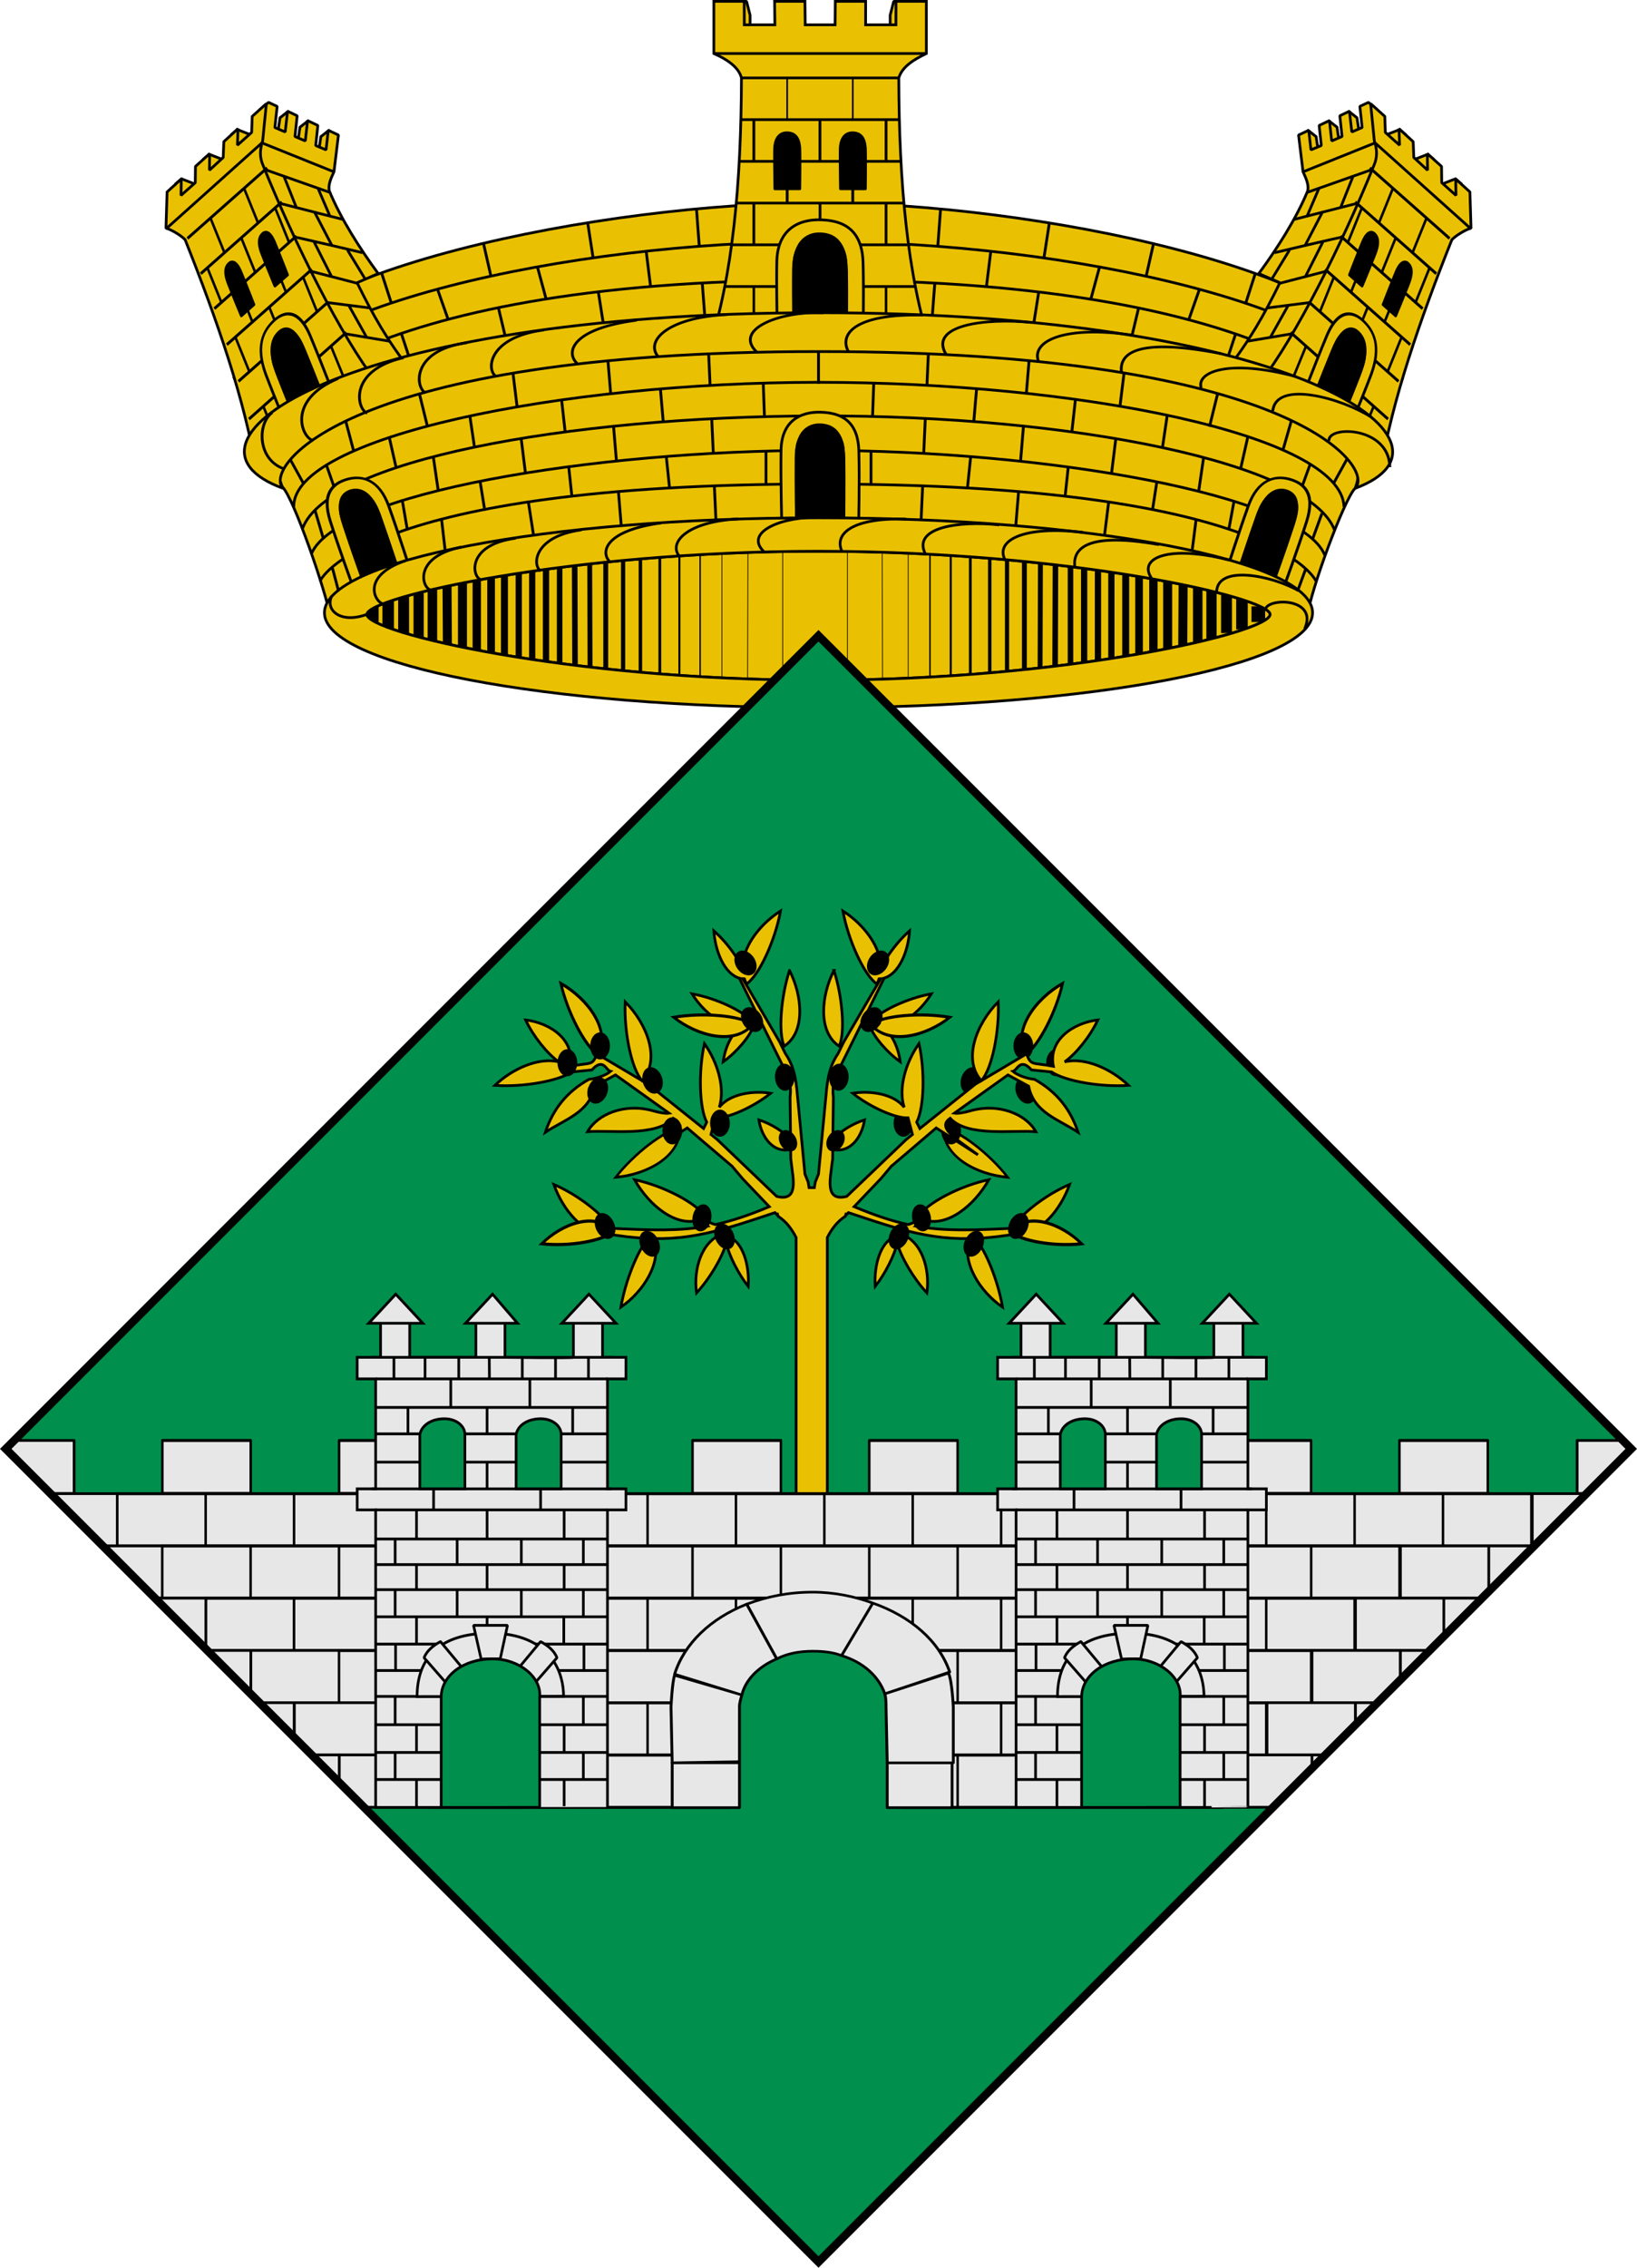 <svg xmlns="http://www.w3.org/2000/svg" height="835.279" width="603.243" version="1.0"><g style="display:inline"><path style="fill:#eac102;fill-opacity:1;fill-rule:evenodd;stroke:#000;stroke-width:1;stroke-linecap:butt;stroke-linejoin:miter;stroke-miterlimit:4;stroke-dasharray:none;stroke-opacity:1" d="m39.092 152.657 25.457 48.536 375.856.65 29.074-49.186c-11.933-40.508-138.29-64.743-215.193-64.743-77.833 0-205.076 24.495-215.194 64.743z" transform="translate(47.336 -13.212)"/><path style="fill:#eac102;fill-opacity:1;fill-rule:evenodd;stroke:#000;stroke-width:1;stroke-linecap:butt;stroke-linejoin:miter;stroke-miterlimit:4;stroke-dasharray:none;stroke-opacity:1" d="M74.403 240.44c7.954-44.595 339.285-47.5 359.987 0 .966-9.073 13.705-43.621 17.68-47.43 13.64-36.089-92.657-57.957-198.633-57.602-105.976.356-211.631 22.934-196.708 57.137 4.338 4.374 16.126 38.893 17.674 47.896z" transform="translate(47.336 -13.212)"/><path style="fill:none;stroke:#000;stroke-width:1px;stroke-linecap:butt;stroke-linejoin:miter;stroke-opacity:1" d="M70.576 227.296s15.02-35.803 183.71-35.813c168.221-.01 183.294 35.727 183.294 35.727" transform="translate(47.336 -13.212)"/><path style="fill:none;stroke:#000;stroke-width:1;stroke-linecap:butt;stroke-linejoin:miter;stroke-miterlimit:4;stroke-dasharray:none;stroke-opacity:1" d="M440.832 217.645c-9.18-22.495-103.759-38.542-186.546-38.542-82.788 0-177.719 15.695-186.9 38.19" transform="translate(47.336 -13.212)"/><path style="fill:none;stroke:#000;stroke-width:1;stroke-linecap:butt;stroke-linejoin:miter;stroke-miterlimit:4;stroke-dasharray:none;stroke-opacity:1" d="M447.947 199.905c-.931-26.776-98.785-45.876-193.661-45.876-95.814 0-193.846 20.365-193.37 45.876" transform="translate(47.336 -13.212)"/><path style="fill:none;stroke:#000;stroke-width:1;stroke-linecap:butt;stroke-linejoin:miter;stroke-miterlimit:4;stroke-dasharray:none;stroke-opacity:1" d="M444.436 208.443c-9.259-24.714-96.515-42.272-190.15-42.053-93.635.22-180.828 16.658-190.087 41.373" transform="translate(47.336 -13.212)"/><g style="stroke:#000;stroke-width:1.111"><path style="fill:none;stroke:#000;stroke-width:1.111;stroke-linecap:butt;stroke-linejoin:miter;stroke-miterlimit:4;stroke-dasharray:none;stroke-opacity:1" d="M372.047 598.719v14.437M331.042 599.625l.608 14.488M293.263 601.966l1.095 14.389M257.775 606.216l2.341 16.308M223.653 614.056l1.627 15.232M196.72 622.233l1.464 11.936M180.691 634.715l2.74 11.207M413.053 599.625l-.609 14.488M450.831 601.966l-1.095 14.389M486.32 606.216l-1.623 14.137M520.73 613.798l-1.628 13.877M547.374 622.233l-1.463 11.936M563.841 635.105l-3.2 9.431" transform="matrix(.936 0 0 .865 -46.611 -339.775)"/></g><g style="stroke:#000;stroke-width:1.111"><path style="fill:none;stroke:#000;stroke-width:1.111;stroke-linecap:butt;stroke-linejoin:miter;stroke-miterlimit:4;stroke-dasharray:none;stroke-opacity:1" d="M372.047 570.186v14.698M330.008 571.108l.62 14.75M291.33 574.068l1.172 15.11M254.983 579.49l1.708 15.026M220.424 587.562l1.887 14.016M192.27 597.928l2.642 12.729M173.79 609.997l3.395 12.45M414.086 571.108l-.619 14.75M452.764 574.068l-1.172 15.11M489.112 579.49l-1.709 15.026M523.67 587.562l-1.886 14.016M551.824 597.928l-2.642 12.729M570.244 611.432l-3.662 10.874" transform="matrix(.936 0 0 .865 -46.611 -339.775)"/></g><path style="fill:none;stroke:#000;stroke-width:1.111;stroke-linecap:butt;stroke-linejoin:miter;stroke-miterlimit:4;stroke-dasharray:none;stroke-opacity:1" d="M372.047 541.535v14.698M289.111 545.857l1.128 14.757M251.708 551.235l1.709 15.07M214.818 560.01l3.294 14.5M185.74 571.433l3.39 13.784M163.856 588.039l5.49 10.77M328.757 542.545l.62 14.75M454.983 545.857l-1.128 14.757M492.387 551.235l-1.71 15.07M529.277 560.01l-3.295 14.5M558.354 571.433l-3.39 12.774M580.238 588.039l-5.49 10.77M415.337 542.545l-.619 14.75" transform="matrix(.936 0 0 .865 -46.611 -339.775)"/><path style="fill:none;stroke:#000;stroke-width:1px;stroke-linecap:butt;stroke-linejoin:miter;stroke-opacity:1" d="M47.125 167.84s31.17-51.486 206.891-51.486c175.239-.013 206.892 51.364 206.892 51.364" transform="translate(47.336 -13.212)"/><path style="fill:none;stroke:#000;stroke-width:1;stroke-linecap:butt;stroke-linejoin:miter;stroke-miterlimit:4;stroke-dasharray:none;stroke-opacity:1" d="M465.03 160.593c-10.222-34.075-118.675-58.383-210.856-58.383S53.541 126.518 43.318 160.593" transform="translate(47.336 -13.212)"/><path style="fill:none;stroke:#000;stroke-width:1.111px;stroke-linecap:butt;stroke-linejoin:miter;stroke-opacity:1" d="m162.691 572.663-4.462-9.748M153.081 551.794l-4.668-10.022M182.942 559.689l-4.393-11.533M173.606 535.456l-4.462-11.6M211.91 548.293l-4.118-13.523M203.88 521.933l-3.845-12.905M249.323 538.82l-3.295-14.965M243.076 510.4l-2.952-14.072M283.303 502.575l-2.128-14.896M285.362 517.128l2.334 15.994M327.442 529.827l-1.167-16.612M325.108 497.77l-1.098-15.926M372.047 495.779v-16.681M372.047 512.185v16.544M581.424 572.663l4.462-9.748M591.034 551.794l4.668-10.022M561.173 559.689l4.394-11.533M570.51 535.456l4.461-11.6M532.204 548.293l4.12-13.523M540.236 521.933l3.844-12.905M494.792 538.82l3.295-14.965M501.04 510.4l2.95-14.072M460.812 502.575l2.128-14.896M458.753 517.128l-2.334 15.994M416.673 529.827l1.167-16.612M419.007 497.77l1.098-15.926" transform="matrix(.936 0 0 .865 -46.611 -339.775)"/><path style="fill:none;stroke:#000;stroke-width:1.111px;stroke-linecap:butt;stroke-linejoin:miter;stroke-opacity:1" d="M392.258 599.53v-14.638M392.88 570.098l.468-14.326M394.594 512.327l.467-16.195M439.44 499.713l-1.712 14.95M482.264 506.41l-3.426 13.702M521.505 516.22l-4.049 12.457M556.542 528.833l-5.139 12.146M581.301 543.003l-5.45 12.146M433.835 558.42l-1.09 13.703M431.5 587.383l-1.247 13.08M468.716 603.89l1.246-12.614M471.363 576.483l1.402-13.703M508.892 569.631l-1.869 13.704M504.843 597.66l-1.713 12.029M533.183 617.967l2.025-11.847M559.19 628.493l1.556-12.457M537.856 592.055l2.803-13.392M561.056 602.724l4.206-12.538" transform="matrix(.936 0 0 .865 -46.191 -339.775)"/><path style="fill:none;stroke:#000;stroke-width:1.111px;stroke-linecap:butt;stroke-linejoin:miter;stroke-opacity:1" d="M392.258 599.53v-14.638M392.88 570.098l.468-14.326M394.594 512.327l.467-16.195M439.44 499.713l-1.712 14.95M482.264 506.41l-3.426 13.702M521.505 516.22l-4.049 12.457M556.542 528.833l-5.139 12.146M581.301 543.003l-5.45 12.146M433.835 558.42l-1.09 13.703M431.5 587.383l-1.247 13.08M468.716 603.89l1.246-12.614M471.363 576.483l1.402-13.703M508.892 569.631l-1.869 13.704M504.843 597.66l-1.713 11.524M533.507 618.211l2.013-12.764M559.19 628.493l1.556-12.457M537.856 592.055l2.803-13.392M561.367 603.061l3.895-12.033" transform="matrix(-.936 0 0 .865 649.434 -339.775)"/><path style="fill:#eac102;fill-opacity:1;fill-rule:evenodd;stroke:#000;stroke-width:1;stroke-linecap:round;stroke-linejoin:round;stroke-miterlimit:4;stroke-dasharray:none;stroke-opacity:1" d="M254.901 165.04c-7.209-.158-14.218 3.158-14.412 13.98-.193 10.829.276 27.584.276 27.584l5.452.375c-.035-1.701-.188-16.025-.078-24.718.03-2.334.049-4.263.537-5.843.243-.79.548-1.496.883-2.117.335-.622.519-1.167.928-1.633.41-.467.725-.848 1.193-1.174.47-.325.847-.593 1.36-.79 1.023-.396 2.937-.911 4.039-.877 1.101.034 2.635.567 3.643.953.504.193.8.452 1.26.765.459.313.632.668 1.033 1.123.4.455.82.99 1.148 1.607.328.618.616 1.34.856 2.143.481 1.606.44 3.6.52 6.073.296 9.209-.027 22.91-.055 24.513l5.58-.374s.398-15.888.084-27.354c-.315-11.47-7.037-14.08-14.247-14.237z" transform="translate(47.336 -13.212)"/><path style="fill:#000;fill-opacity:1;fill-rule:evenodd;stroke:#000;stroke-width:1;stroke-linecap:round;stroke-linejoin:round;stroke-miterlimit:4;stroke-dasharray:none;stroke-opacity:1" d="M246.189 206.624s-.296-15.533-.177-24.875c.12-9.338 4.44-12.202 8.876-12.067 4.436.136 8.572 2.399 8.766 12.294.193 9.892-.055 24.658-.055 24.658l-17.41-.01z" transform="translate(47.336 -13.212)"/><path style="fill:#eac102;fill-opacity:1;fill-rule:evenodd;stroke:#000;stroke-width:1px;stroke-linecap:butt;stroke-linejoin:bevel;stroke-opacity:1" d="m280.698 18.808 1.306-5.096h4.226v11.242l-5.532-1.05zM229.073 18.808l-1.305-5.096h-4.227v11.242l5.532-1.05z" transform="translate(47.336 -13.212)"/><path style="fill:#eac102;fill-opacity:1;fill-rule:nonzero;stroke:#000;stroke-width:1;stroke-linecap:butt;stroke-linejoin:miter;stroke-miterlimit:4;stroke-dasharray:none;stroke-dashoffset:0;stroke-opacity:1" d="M215.73 13.713v19.216c6.093 2.671 9.334 5.687 10.166 8.993-.105 38.226-3.119 72.962-12.2 100.335H296.016c-9.08-27.373-12.045-62.11-12.15-100.335 1.254-4.156 5.444-6.72 10.166-8.993V13.713h-11.186l-.022 8.633h-11.179l.015-8.633h-11.186l-.077 8.633h-11.007l-.101-8.633h-11.186l.11 8.633h-11.274l-.022-8.633H215.73z" transform="translate(47.336 -13.212)"/><path style="fill:none;stroke:#000;stroke-width:1;stroke-linecap:butt;stroke-linejoin:miter;stroke-miterlimit:4;stroke-dasharray:none;stroke-dashoffset:0;stroke-opacity:1" d="M215.81 32.918h78.091zM226.186 41.912h57.34z" transform="translate(47.336 -13.212)"/><path style="fill:none;stroke:#000;stroke-width:1;stroke-linecap:butt;stroke-linejoin:miter;stroke-miterlimit:4;stroke-dasharray:none;stroke-opacity:1" d="M220.144 118.746h69.424M222.508 103.38h64.554M224.177 88.013h61.216M225.289 72.646h58.992M225.707 57.279h58.297" transform="translate(47.336 -13.212)"/><path style="fill:#000;fill-opacity:1;fill-rule:evenodd;stroke:#000;stroke-width:1;stroke-linecap:round;stroke-linejoin:round;stroke-miterlimit:4;stroke-dasharray:none;stroke-opacity:1" d="M242.347 62.129c-2.177.123-4.186 1.712-4.244 6.275-.063 4.87.103 14.37.103 14.37l9.172-.027s.144-9.071.042-14.228c-.102-5.158-2.3-6.32-4.638-6.39a4.964 4.964 0 0 0-.435 0zM266.53 62.129c-2.177.123-4.185 1.712-4.244 6.275-.063 4.87.103 14.343.103 14.343l9.173.026s.122-9.097.02-14.254c-.102-5.158-2.279-6.32-4.617-6.39a4.964 4.964 0 0 0-.435 0z" transform="translate(47.336 -13.212)"/><path style="fill:none;stroke:#000;stroke-width:1.002px;stroke-linecap:butt;stroke-linejoin:miter;stroke-opacity:1" d="M360.407 477.87v-5.134M383.695 477.87v-5.134" transform="matrix(1.038 0 0 .959 -84.026 -383.902)"/><path style="fill:none;stroke:#000;stroke-width:1px;stroke-linecap:butt;stroke-linejoin:miter;stroke-opacity:1" d="M254.856 88.215v15.476" transform="translate(47.336 -13.212)"/><path style="fill:none;stroke:#000;stroke-width:.897px;stroke-linecap:butt;stroke-linejoin:miter;stroke-opacity:1" d="M348.43 509.869v-15.243M395.362 509.869v-15.243" transform="matrix(1.038 0 0 1.197 -83.869 -486.15)"/><path style="fill:none;stroke:#000;stroke-width:.975px;stroke-linecap:butt;stroke-linejoin:miter;stroke-opacity:1" d="M348.43 509.869v-15.243M395.362 509.869v-15.243" transform="matrix(1.038 0 0 1.014 -83.869 -426.603)"/><path style="fill:none;stroke:#000;stroke-width:.988px;stroke-linecap:butt;stroke-linejoin:miter;stroke-opacity:1" d="M372.047 448.52v16.133M348.58 464.208v-15.243M395.514 464.208v-15.243" transform="matrix(1.038 0 0 .987 -84.026 -398.986)"/><path style="fill:#eac102;fill-opacity:1;fill-rule:evenodd;stroke:#000;stroke-width:1;stroke-linecap:round;stroke-linejoin:round;stroke-miterlimit:4;stroke-dasharray:none;stroke-opacity:1" d="M254.906 94.183c-7.995-.174-15.77 3.502-15.984 15.506-.215 12.01.306 30.592.306 30.592l6.047.415c-.04-1.886-.209-17.772-.086-27.413.032-2.59.053-4.728.594-6.48a13.1 13.1 0 0 1 .98-2.349c.371-.689.575-1.293 1.03-1.81.454-.518.803-.942 1.323-1.302.52-.361.94-.658 1.507-.878 1.136-.438 3.258-1.01 4.48-.972 1.222.038 2.923.63 4.04 1.057.56.214.888.502 1.398.85.509.347.702.74 1.146 1.244.444.505.91 1.097 1.273 1.783.364.686.683 1.486.95 2.377.533 1.78.488 3.992.576 6.734.329 10.214-.03 25.41-.06 27.188l6.189-.415s.44-17.621.092-30.338c-.35-12.72-7.805-15.615-15.8-15.79z" transform="translate(47.336 -13.212)"/><path style="fill:#000;fill-opacity:1;fill-rule:evenodd;stroke:#000;stroke-width:1;stroke-linecap:round;stroke-linejoin:round;stroke-miterlimit:4;stroke-dasharray:none;stroke-opacity:1" d="M245.244 140.303s-.329-17.228-.197-27.589c.132-10.356 4.924-13.532 9.844-13.382 4.92.15 9.508 2.66 9.723 13.635.214 10.97-.061 27.347-.061 27.347l-19.31-.011z" transform="translate(47.336 -13.212)"/><path style="fill:none;stroke:#000;stroke-width:.572px;stroke-linecap:butt;stroke-linejoin:miter;stroke-opacity:1" d="M360.407 477.87v-5.134M383.695 477.87v-5.134" transform="matrix(1.038 0 0 2.941 -84.026 -1361.492)"/><path style="fill:#eac102;fill-opacity:1;fill-rule:evenodd;stroke:#000;stroke-width:1.158;stroke-linecap:round;stroke-linejoin:round;stroke-miterlimit:4;stroke-dasharray:none;stroke-opacity:1" d="M492.718 497.707c-6.023-1.91-12.459.16-14.434 12.37-1.975 12.214-4.387 31.298-4.387 31.298l4.511 1.733c.256-1.934 2.526-18.19 4.074-28.006.416-2.636.755-4.815 1.429-6.487.337-.835.71-1.562 1.096-2.185.385-.623.63-1.196 1.052-1.626.422-.43.75-.787 1.198-1.043.447-.255.81-.468 1.272-.569.926-.202 2.618-.325 3.537-.022.918.303 2.116 1.275 2.897 1.954.39.34.595.704.928 1.17.333.464.42.907.68 1.518.26.612.522 1.318.694 2.096.171.779.292 1.666.36 2.632.134 1.934-.234 4.181-.582 7-1.293 10.5-3.858 25.936-4.15 27.744l4.745.916s2.994-17.894 4.65-30.952c1.657-13.063-3.547-17.632-9.57-19.541z" transform="matrix(-.936 0 .136 .797 521.542 -220.174)"/><path style="fill:#000;fill-opacity:1;fill-rule:evenodd;stroke:#000;stroke-width:1.158;stroke-linecap:round;stroke-linejoin:round;stroke-miterlimit:4;stroke-dasharray:none;stroke-opacity:1" d="M478.444 542.7s2.353-17.66 4.017-28.209c1.664-10.544 5.769-12.75 9.469-11.53 3.699 1.218 6.79 4.774 5.296 16.025-1.494 11.247-4.175 27.906-4.175 27.906z" transform="matrix(-.936 0 .136 .797 521.542 -220.174)"/><path style="fill:#eac102;fill-opacity:1;fill-rule:evenodd;stroke:#000;stroke-width:1.158;stroke-linecap:round;stroke-linejoin:round;stroke-miterlimit:4;stroke-dasharray:none;stroke-opacity:1" d="M492.718 497.707c-6.023-1.91-12.459.16-14.434 12.37-1.975 12.214-4.387 31.298-4.387 31.298l4.511 1.733c.256-1.934 2.526-18.19 4.074-28.006.416-2.636.755-4.815 1.429-6.487.337-.835.71-1.562 1.096-2.185.385-.623.63-1.196 1.052-1.626.422-.43.75-.787 1.198-1.043.447-.255.81-.468 1.272-.569.926-.202 2.618-.325 3.537-.022.918.303 2.116 1.275 2.897 1.954.39.34.595.704.928 1.17.333.464.42.907.68 1.518.26.612.522 1.318.694 2.096.171.779.292 1.666.36 2.632.134 1.934-.234 4.181-.582 7-1.293 10.5-3.858 25.936-4.15 27.744l4.745.916s2.994-17.894 4.65-30.952c1.657-13.063-3.547-17.632-9.57-19.541z" transform="matrix(.936 0 -.136 .797 81.7 -220.174)"/><path style="fill:#000;fill-opacity:1;fill-rule:evenodd;stroke:#000;stroke-width:1.158;stroke-linecap:round;stroke-linejoin:round;stroke-miterlimit:4;stroke-dasharray:none;stroke-opacity:1" d="M478.444 542.7s2.353-17.66 4.017-28.209c1.664-10.544 5.769-12.75 9.469-11.53 3.699 1.218 6.79 4.774 5.296 16.025-1.494 11.247-4.175 27.906-4.175 27.906z" transform="matrix(.936 0 -.136 .797 81.7 -220.174)"/><path style="fill:#eac102;fill-opacity:1;fill-rule:nonzero;stroke:#000;stroke-width:1;stroke-linecap:round;stroke-linejoin:round;stroke-miterlimit:4;stroke-dasharray:none;stroke-dashoffset:0;stroke-opacity:1" d="M254.286 216.25c-11.485 0-22.705.26-33.537.735a770.965 770.965 0 0 0-31.236 2.02c-9.955.844-19.4 1.837-28.254 2.94a605.55 605.55 0 0 0-24.649 3.569c-7.53 1.255-14.348 2.556-20.332 3.857-5.983 1.301-11.121 2.592-15.334 3.831-4.212 1.24-7.493 2.42-9.711 3.49-1.11.535-1.96 1.05-2.528 1.522-.568.473-.852.916-.852 1.312 0 .42.284.867.852 1.365.569.497 1.419 1.04 2.528 1.6 2.218 1.122 5.499 2.355 9.711 3.648 4.213 1.293 9.35 2.635 15.334 3.989s12.801 2.71 20.332 4.015a582.497 582.497 0 0 0 24.649 3.7 693.335 693.335 0 0 0 28.254 3.07 744.62 744.62 0 0 0 64.773 2.834 744.622 744.622 0 0 0 64.773-2.834c9.954-.874 19.4-1.926 28.254-3.07a582.505 582.505 0 0 0 24.648-3.7c7.531-1.305 14.349-2.661 20.332-4.015 5.984-1.354 11.122-2.696 15.334-3.989 4.213-1.293 7.494-2.526 9.712-3.647 1.109-.561 1.959-1.104 2.527-1.601.569-.498.852-.945.852-1.365 0-.396-.283-.84-.852-1.312-.568-.472-1.418-.987-2.527-1.522-2.218-1.07-5.5-2.25-9.712-3.49-4.212-1.24-9.35-2.53-15.334-3.831-5.983-1.301-12.8-2.602-20.332-3.857a605.558 605.558 0 0 0-24.648-3.57 721.193 721.193 0 0 0-28.255-2.938 770.958 770.958 0 0 0-31.236-2.02 766.519 766.519 0 0 0-33.536-.735z" transform="translate(47.336 -13.212)"/><path style="fill:#eac102;fill-opacity:1;fill-rule:evenodd;stroke:#000;stroke-width:1.004px;stroke-linecap:butt;stroke-linejoin:miter;stroke-opacity:1" d="m611.483 468.773-5.016 2.023.845 7.923 6.031-.273.282-7.854zM621.79 477.764l-5.016 2.023.846 7.923 6.03-.273.282-7.855zM601.004 459.73l-5.016 2.023.845 7.923 6.03-.273.282-7.854zM574.914 456.842l2.92 2.262.974 6.062-3.665 1.902-1.488-9.39zM582.244 453.277l2.92 2.262.974 6.062-3.665 1.902-1.489-9.39zM567.241 460.422l2.92 2.262.974 6.062-3.665 1.902-1.489-9.39z" transform="matrix(-.998 .01 .011 .995 682.176 -415.735)"/><path style="fill:#eac102;fill-opacity:1;fill-rule:evenodd;stroke:#000;stroke-width:1.004px;stroke-linecap:butt;stroke-linejoin:bevel;stroke-opacity:1" d="m582.36 453.14-3.528 1.722.897 7.679-3.797 1.672-.927-7.52-3.767 1.826.867 7.43-3.796 1.64-.897-7.24-3.737 1.794 1.794 13.575c1.06 2.313 2.261 4.63 1.823 7.011-4.05 10.264-11.079 21.545-17.733 30.838l7.825 3.306c-5.668 11.984-11.146 21.899-19.519 32.793l27.544 15.242 39.85-77.118-10.105-18.73-2.66-16.66-3.14-2.608-3.168 1.518.927 7.834-3.797 1.672z" transform="matrix(-.998 .01 .011 .995 682.176 -415.735)"/><path style="fill:#eac102;fill-opacity:1;fill-rule:nonzero;stroke:#000;stroke-width:1.004;stroke-linecap:butt;stroke-linejoin:bevel;stroke-miterlimit:4;stroke-dasharray:none;stroke-dashoffset:0;stroke-opacity:1" d="m590.15 450.264 1.52 13.797c1.06 2.991 1.254 5.955.019 8.87-11.558 29.634-28.414 64.083-41.042 80.782l24.209 11.031 1.27 1.32 19.24 19.991c3.852-25.817 13.872-55.974 25.328-85.713 1.445-1.622 5.252-3.914 7.03-4.35l-.56-13.424-5.294-4.716.169 6.062-5.316-4.66-.14-6.022-5.29-4.658.15 6.11-5.133-4.641-.294-5.861-5.295-4.755.289 6.104-5.306-4.656-.265-5.946-5.29-4.665z" transform="matrix(-.998 .01 .011 .995 682.176 -415.735)"/><path style="fill:none;stroke:#000;stroke-width:1.004;stroke-linecap:butt;stroke-linejoin:miter;stroke-miterlimit:4;stroke-dasharray:none;stroke-dashoffset:0;stroke-opacity:1" d="m591.53 464.394 36.022 31.706z" transform="matrix(-.998 .01 .011 .995 682.176 -415.735)"/><path style="fill:none;stroke:#000;stroke-width:1.069;stroke-linecap:butt;stroke-linejoin:miter;stroke-miterlimit:4;stroke-dasharray:none;stroke-dashoffset:0;stroke-opacity:1" d="m594.604 470.734 32.166 30.473z" transform="matrix(-.878 -.13 -.037 .99 637.918 -326.881)"/><path style="fill:none;stroke:#000;stroke-width:1.069;stroke-linecap:butt;stroke-linejoin:miter;stroke-miterlimit:4;stroke-dasharray:none;stroke-opacity:1" d="m558.976 527.272 39.294 37.386M567.028 516.971l36.214 34.307M574.342 505.81l34.342 32.534M581.344 494.353l33.094 31.352M587.957 482.528l32.704 30.982" transform="matrix(-.878 -.13 -.037 .99 637.918 -326.881)"/><path style="fill:#000;fill-opacity:1;fill-rule:evenodd;stroke:#000;stroke-width:1.069;stroke-linecap:round;stroke-linejoin:round;stroke-miterlimit:4;stroke-dasharray:none;stroke-opacity:1" d="M595.279 495.173c-1.273-1.06-3.06-.881-4.986 2.665-2.056 3.785-5.906 11.32-5.906 11.32l5.157 4.855s3.845-7.036 5.928-11.133c2.084-4.099 1.333-6.178.05-7.475a3.496 3.496 0 0 0-.243-.232zM608.845 508.026c-1.272-1.06-3.059-.882-4.985 2.664-2.057 3.785-5.895 11.3-5.895 11.3l5.134 4.895s3.845-7.067 5.928-11.164c2.084-4.099 1.345-6.166.062-7.464a3.496 3.496 0 0 0-.244-.231z" transform="matrix(-.878 -.13 -.037 .99 637.918 -326.881)"/><path style="fill:none;stroke:#000;stroke-width:1.069px;stroke-linecap:butt;stroke-linejoin:miter;stroke-opacity:1" d="m584.895 515.465 2.044-3.86M598.457 528.313l2.044-3.86M591.469 522.273l-6.423 12.134M556.21 549.912l8.816-16.45M584.787 573.656l7.57-14.301M571.467 521.295l6.414-12.114M598.799 547.188l6.413-12.115M604.412 497.825l-6.611 12.487M584.318 497.022l6.245-11.799M611.649 522.914l6.246-11.798" transform="matrix(-.878 -.13 -.037 .99 637.918 -326.881)"/><path style="fill:#eac102;fill-opacity:1;fill-rule:evenodd;stroke:#000;stroke-width:.99;stroke-linecap:round;stroke-linejoin:round;stroke-miterlimit:4;stroke-dasharray:none;stroke-opacity:1" d="M590.6 537.806c-4.106-2.974-9.8-2.861-15.22 6.438-5.425 9.303-13.371 24.001-13.371 24.001l2.979 2.47c.814-1.486 7.752-13.954 12.08-21.44 1.162-2.011 2.12-3.674 3.177-4.85a13.916 13.916 0 0 1 1.551-1.487c.5-.406.873-.806 1.34-1.049.466-.243.836-.45 1.268-.547.431-.097.782-.18 1.176-.15.788.06 2.151.367 2.774.83.622.463 1.25 1.53 1.646 2.26.198.366.242.707.355 1.159.113.452.04.827.05 1.379a9.944 9.944 0 0 1-.123 1.844c-.113.665-.3 1.403-.555 2.194-.508 1.58-1.51 3.29-2.677 5.464-4.345 8.094-11.254 19.836-12.057 21.212l3.422 1.873s8.024-13.606 13.466-23.662c5.444-10.059 2.824-14.966-1.282-17.94z" transform="matrix(-.918 .105 -.091 1.122 692.059 -547.32)"/><path style="fill:#000;fill-opacity:1;fill-rule:evenodd;stroke:#000;stroke-width:.99;stroke-linecap:round;stroke-linejoin:round;stroke-miterlimit:4;stroke-dasharray:none;stroke-opacity:1" d="M565.146 570.397s7.448-13.571 12.1-21.617c4.649-8.04 8.56-8.821 11.068-6.958 2.507 1.863 3.797 5.452-.945 14.1-4.74 8.644-12.127 21.337-12.127 21.337z" transform="matrix(-.918 .105 -.091 1.122 692.059 -547.32)"/><path style="fill:none;stroke:#000;stroke-width:1.069px;stroke-linecap:butt;stroke-linejoin:miter;stroke-opacity:1" d="m597.51 491.634 6.268-11.838M611.073 504.482l6.266-11.838" transform="matrix(-.878 -.13 -.037 .99 637.918 -326.881)"/><path style="fill:none;stroke:#000;stroke-width:1.004px;stroke-linecap:butt;stroke-linejoin:miter;stroke-opacity:1" d="m591.278 474.53-24.181 8.815M592.008 464.742l-26.372 10.95M586.023 487.093l-23.624 6.3M580.46 499.716c-.748 0-25.218 6.079-25.218 6.079M574.47 512.446l-17.27 4.677M568.479 524.107l-15.512 2.14M562.488 535.66l-16.902 2.996M571.525 481.55l-4.305 10.406M584.008 477.092l-4.458 11.591M560.782 504.772l-6.24 10.521M573.309 501.166l-6.617 13.53M560.648 525.06l-6.598 12.127M566.51 503.043l6.442-12.755" transform="matrix(-.998 .01 .011 .995 682.176 -415.735)"/><path style="fill:#eac102;fill-opacity:1;fill-rule:evenodd;stroke:#000;stroke-width:1.004px;stroke-linecap:butt;stroke-linejoin:miter;stroke-opacity:1" d="m611.483 468.773-5.016 2.023.845 7.923 6.031-.273.282-7.854zM621.79 477.764l-5.016 2.023.846 7.923 6.03-.273.282-7.855zM601.004 459.73l-5.016 2.023.845 7.923 6.03-.273.282-7.854zM574.914 456.842l2.92 2.262.974 6.062-3.665 1.902-1.488-9.39zM582.244 453.277l2.92 2.262.974 6.062-3.665 1.902-1.489-9.39zM567.241 460.422l2.92 2.262.974 6.062-3.665 1.902-1.489-9.39z" transform="matrix(.998 .01 -.011 .995 -78.933 -415.735)"/><path style="fill:#eac102;fill-opacity:1;fill-rule:evenodd;stroke:#000;stroke-width:1.004px;stroke-linecap:butt;stroke-linejoin:bevel;stroke-opacity:1" d="m582.36 453.14-3.528 1.722.897 7.679-3.797 1.672-.927-7.52-3.767 1.826.867 7.43-3.796 1.64-.897-7.24-3.737 1.794 1.794 13.575c1.06 2.313 2.261 4.63 1.823 7.011-4.05 10.264-11.079 21.545-17.733 30.838l7.825 3.306c-5.668 11.984-11.146 21.899-19.519 32.793l27.544 15.242 39.85-77.118-10.105-18.73-2.66-16.66-3.14-2.608-3.168 1.518.927 7.834-3.797 1.672z" transform="matrix(.998 .01 -.011 .995 -78.933 -415.735)"/><path style="fill:#eac102;fill-opacity:1;fill-rule:nonzero;stroke:#000;stroke-width:1.004;stroke-linecap:butt;stroke-linejoin:bevel;stroke-miterlimit:4;stroke-dasharray:none;stroke-dashoffset:0;stroke-opacity:1" d="m590.15 450.264 1.52 13.797c1.06 2.991 1.254 5.955.019 8.87-11.558 29.634-28.414 64.083-41.042 80.782l24.209 11.031 1.27 1.32 19.24 19.991c3.852-25.817 13.872-55.974 25.328-85.713 1.445-1.622 5.252-3.914 7.03-4.35l-.56-13.424-5.294-4.716.169 6.062-5.316-4.66-.14-6.022-5.29-4.658.15 6.11-5.133-4.641-.294-5.861-5.295-4.755.289 6.104-5.306-4.656-.265-5.946-5.29-4.665z" transform="matrix(.998 .01 -.011 .995 -78.933 -415.735)"/><path style="fill:none;stroke:#000;stroke-width:1.004;stroke-linecap:butt;stroke-linejoin:miter;stroke-miterlimit:4;stroke-dasharray:none;stroke-dashoffset:0;stroke-opacity:1" d="m591.53 464.394 36.022 31.706z" transform="matrix(.998 .01 -.011 .995 -78.933 -415.735)"/><path style="fill:none;stroke:#000;stroke-width:1.069;stroke-linecap:butt;stroke-linejoin:miter;stroke-miterlimit:4;stroke-dasharray:none;stroke-dashoffset:0;stroke-opacity:1" d="m594.604 470.734 32.166 30.473z" transform="matrix(.878 -.13 .037 .99 -34.675 -326.881)"/><path style="fill:none;stroke:#000;stroke-width:1.069;stroke-linecap:butt;stroke-linejoin:miter;stroke-miterlimit:4;stroke-dasharray:none;stroke-opacity:1" d="m558.976 527.272 39.294 37.386M567.028 516.971l36.214 34.307M574.342 505.81l34.342 32.534M581.344 494.353l33.094 31.352M587.957 482.528l32.704 30.982" transform="matrix(.878 -.13 .037 .99 -34.675 -326.881)"/><path style="fill:#000;fill-opacity:1;fill-rule:evenodd;stroke:#000;stroke-width:1.069;stroke-linecap:round;stroke-linejoin:round;stroke-miterlimit:4;stroke-dasharray:none;stroke-opacity:1" d="M595.279 495.173c-1.273-1.06-3.06-.881-4.986 2.665-2.056 3.785-5.906 11.32-5.906 11.32l5.157 4.855s3.845-7.036 5.928-11.133c2.084-4.099 1.333-6.178.05-7.475a3.496 3.496 0 0 0-.243-.232zM608.845 508.026c-1.272-1.06-3.059-.882-4.985 2.664-2.057 3.785-5.895 11.3-5.895 11.3l5.134 4.895s3.845-7.067 5.928-11.164c2.084-4.099 1.345-6.166.062-7.464a3.496 3.496 0 0 0-.244-.231z" transform="matrix(.878 -.13 .037 .99 -34.675 -326.881)"/><path style="fill:none;stroke:#000;stroke-width:1.069px;stroke-linecap:butt;stroke-linejoin:miter;stroke-opacity:1" d="m584.895 515.465 2.044-3.86M598.457 528.313l2.044-3.86M591.469 522.273l-6.423 12.134M556.21 549.912l8.816-16.45M584.787 573.656l7.57-14.301M571.467 521.295l6.414-12.114M598.799 547.188l6.413-12.115M604.412 497.825l-6.611 12.487M584.318 497.022l6.245-11.799M611.649 522.914l6.246-11.798" transform="matrix(.878 -.13 .037 .99 -34.675 -326.881)"/><path style="fill:#eac102;fill-opacity:1;fill-rule:evenodd;stroke:#000;stroke-width:.99;stroke-linecap:round;stroke-linejoin:round;stroke-miterlimit:4;stroke-dasharray:none;stroke-opacity:1" d="M590.6 537.806c-4.106-2.974-9.8-2.861-15.22 6.438-5.425 9.303-13.371 24.001-13.371 24.001l2.979 2.47c.814-1.486 7.752-13.954 12.08-21.44 1.162-2.011 2.12-3.674 3.177-4.85a13.916 13.916 0 0 1 1.551-1.487c.5-.406.873-.806 1.34-1.049.466-.243.836-.45 1.268-.547.431-.097.782-.18 1.176-.15.788.06 2.151.367 2.774.83.622.463 1.25 1.53 1.646 2.26.198.366.242.707.355 1.159.113.452.04.827.05 1.379a9.944 9.944 0 0 1-.123 1.844c-.113.665-.3 1.403-.555 2.194-.508 1.58-1.51 3.29-2.677 5.464-4.345 8.094-11.254 19.836-12.057 21.212l3.422 1.873s8.024-13.606 13.466-23.662c5.444-10.059 2.824-14.966-1.282-17.94z" transform="matrix(.918 .105 .091 1.122 -88.816 -547.32)"/><path style="fill:#000;fill-opacity:1;fill-rule:evenodd;stroke:#000;stroke-width:.99;stroke-linecap:round;stroke-linejoin:round;stroke-miterlimit:4;stroke-dasharray:none;stroke-opacity:1" d="M565.146 570.397s7.448-13.571 12.1-21.617c4.649-8.04 8.56-8.821 11.068-6.958 2.507 1.863 3.797 5.452-.945 14.1-4.74 8.644-12.127 21.337-12.127 21.337z" transform="matrix(.918 .105 .091 1.122 -88.816 -547.32)"/><path style="fill:none;stroke:#000;stroke-width:1.069px;stroke-linecap:butt;stroke-linejoin:miter;stroke-opacity:1" d="m597.51 491.634 6.268-11.838M611.073 504.482l6.266-11.838" transform="matrix(.878 -.13 .037 .99 -34.675 -326.881)"/><path style="fill:none;stroke:#000;stroke-width:1.004px;stroke-linecap:butt;stroke-linejoin:miter;stroke-opacity:1" d="m591.278 474.53-24.181 8.815M592.008 464.742l-26.372 10.95M586.023 487.093l-23.624 6.3M580.46 499.716c-.748 0-25.218 6.079-25.218 6.079M574.47 512.446l-17.27 4.677M568.479 524.107l-15.512 2.14M562.488 535.66l-16.902 2.996M571.525 481.55l-4.305 10.406M584.008 477.092l-4.458 11.591M560.782 504.772l-6.24 10.521M573.309 501.166l-6.617 13.53M560.648 525.06l-6.598 12.127M566.51 503.043l6.442-12.755" transform="matrix(.998 .01 -.011 .995 -78.933 -415.735)"/><path style="fill:#eac102;fill-opacity:1;fill-rule:evenodd;stroke:#000;stroke-width:1;stroke-linecap:butt;stroke-linejoin:miter;stroke-miterlimit:4;stroke-dasharray:none;stroke-opacity:1" d="M254.522 142.702c175.177 0 205.216 43.038 197.506 50.39 45.643-16.935-22.053-64.693-197.506-64.693-175.454 0-244.369 47.738-197.506 64.692-7.71-7.351 22.328-50.39 197.506-50.39z" transform="translate(47.336 -13.212)"/><path style="fill:none;stroke:#000;stroke-width:1.205;stroke-linecap:butt;stroke-linejoin:miter;stroke-miterlimit:4;stroke-dasharray:none;stroke-opacity:1" d="M1065.524 590.135c-19.885-2.177-44.086 1.206-36.518 14.73M1107.902 595.876c-28.064-4.339-42.364 2.604-39.596 11.86M1178.43 615.175c-29.26-8.512-42.77-2.056-40.616 5.105M1210.432 633.859c-12.367-8.583-40.656-17.484-42.088-2.9M1218.272 656.874c-.335-18.948-26.735-19.3-25.94-12.085M935.674 586.462c-25.442 1.335-35.155 12.203-29.456 19.447M897.068 589.081c-27.347 3.839-30.592 14.603-25.442 19.95M769.67 616.017c-22.159 9.991-15.463 27.38-10.656 28.563M976.598 585.69c-17.773-.986-38.729 7.323-28.305 18.131M1019.076 586.733c-27.903-.74-35.988 8.233-31.738 16.827M1146.297 604.52c-39.004-8.15-43.189 1.44-42.518 8.434M741.605 631.717c-6.407 4.931-6.426 21.674 4.993 25.948M797.61 606.38c-23.567 5.81-20.026 23.678-15.501 25.64M824.64 599.462c-23.978 3.605-21.978 20.9-17.638 23.138M857.476 593.586c-23.974 3.404-24.532 18.512-20.523 21.3" transform="matrix(.864 0 0 .798 -540.426 -352.134)"/><path style="font-size:12px;fill:none;stroke:#000;stroke-width:.29" d="M1137.799 492.113v-43.315m-14.49 44.732.19-45.864m-10.75 46.43v-46.715" transform="matrix(.894 0 0 1.201 -728.765 -339.25)"/><path style="font-size:12px;fill:none;stroke:#000;stroke-width:.579" d="M1103.773 494.662v-47.28" transform="matrix(.894 0 0 1.201 -728.765 -339.25)"/><path style="font-size:12px;fill:none;stroke:#000;stroke-width:.853" d="M1095.22 494.662v-47.28" transform="matrix(.894 0 0 1.201 -728.765 -339.25)"/><path style="font-size:12px;fill:none;stroke:#000;stroke-width:1.143" d="M1087.147 494.662v-47.28" transform="matrix(.894 0 0 1.201 -728.765 -339.25)"/><path style="font-size:12px;fill:none;stroke:#000;stroke-width:1.432" d="M1079.144 494.662v-47.28" transform="matrix(.894 0 0 1.201 -728.765 -339.25)"/><path style="font-size:12px;fill:none;stroke:#000;stroke-width:1.722" d="M1072.012 494.662v-47.28" transform="matrix(.894 0 0 1.201 -728.765 -339.25)"/><path style="font-size:12px;fill:none;stroke:#000;stroke-width:2.012" d="m1058.412 492.113-.189-43.034m6.636 43.6v-45.013" transform="matrix(.894 0 0 1.201 -728.765 -339.25)"/><path style="font-size:12px;fill:none;stroke:#000;stroke-width:2.285" d="M1045.855 490.178V450.53m6.362 40.78-.189-42.194" transform="matrix(.894 0 0 1.201 -728.765 -339.25)"/><path style="font-size:12px;fill:none;stroke:#000;stroke-width:2.575" d="M1029.009 487.914v-34.835m5.527 35.4v-36.532m5.695 37.665v-37.95" transform="matrix(.894 0 0 1.201 -728.765 -339.25)"/><path style="font-size:12px;fill:none;stroke:#000;stroke-width:2.865" d="M1023.105 487.629V453.93" transform="matrix(.894 0 0 1.201 -728.765 -339.25)"/><path style="font-size:12px;fill:none;stroke:#000;stroke-width:3.154" d="M1017.599 485.93v-31.434" transform="matrix(.894 0 0 1.201 -728.765 -339.25)"/><path style="font-size:12px;fill:none;stroke:#000;stroke-width:3.444" d="M1011.694 485.08v-29.17" transform="matrix(.894 0 0 1.201 -728.765 -339.25)"/><path style="font-size:12px;fill:none;stroke:#000;stroke-width:3.718" d="m999.606 482.534-.188-23.224m6.383 24.356v-26.055" transform="matrix(.894 0 0 1.201 -728.765 -339.25)"/><path style="font-size:12px;fill:none;stroke:#000;stroke-width:3.927" d="M993.411 480.55v-20.393" transform="matrix(.894 0 0 1.201 -728.765 -339.25)"/><path style="font-size:12px;fill:none;stroke:#000;stroke-width:4.217" d="M987.738 478.897v-16.983" transform="matrix(.894 0 0 1.201 -728.765 -339.25)"/><path style="font-size:12px;fill:none;stroke:#000;stroke-width:4.49" d="M981.543 476.633V463.33" transform="matrix(.894 0 0 1.201 -728.765 -339.25)"/><path style="font-size:12px;fill:none;stroke:#000;stroke-width:4.764" d="M975.176 475.5v-9.904" transform="matrix(.894 0 0 1.201 -728.765 -339.25)"/><path style="font-size:12px;fill:none;stroke:#000;stroke-width:5.617" d="M968.437 473.238v-4.813" transform="matrix(.894 0 0 1.201 -728.765 -339.25)"/><path style="font-size:12px;fill:none;stroke:#000;stroke-width:.579" d="M1198.514 494.662v-47.28" transform="matrix(.894 0 0 1.201 -728.765 -339.25)"/><path style="font-size:12px;fill:none;stroke:#000;stroke-width:.853" d="M1207.066 494.662v-47.28" transform="matrix(.894 0 0 1.201 -728.765 -339.25)"/><path style="font-size:12px;fill:none;stroke:#000;stroke-width:1.143" d="M1215.14 494.662v-47.28" transform="matrix(.894 0 0 1.201 -728.765 -339.25)"/><path style="font-size:12px;fill:none;stroke:#000;stroke-width:1.432" d="M1223.143 494.662v-47.28" transform="matrix(.894 0 0 1.201 -728.765 -339.25)"/><path style="font-size:12px;fill:none;stroke:#000;stroke-width:1.722" d="M1230.274 494.662v-47.28" transform="matrix(.894 0 0 1.201 -728.765 -339.25)"/><path style="font-size:12px;fill:none;stroke:#000;stroke-width:2.012" d="m1243.875 492.113.188-43.034m-6.636 43.6v-45.013" transform="matrix(.894 0 0 1.201 -728.765 -339.25)"/><path style="font-size:12px;fill:none;stroke:#000;stroke-width:2.285" d="M1256.432 490.178V450.53m-6.362 40.78.188-42.194" transform="matrix(.894 0 0 1.201 -728.765 -339.25)"/><path style="font-size:12px;fill:none;stroke:#000;stroke-width:2.575" d="M1273.278 487.914v-34.835m-5.528 35.4v-36.532m-5.694 37.665v-37.95" transform="matrix(.894 0 0 1.201 -728.765 -339.25)"/><path style="font-size:12px;fill:none;stroke:#000;stroke-width:2.865" d="M1279.182 487.629V453.93" transform="matrix(.894 0 0 1.201 -728.765 -339.25)"/><path style="font-size:12px;fill:none;stroke:#000;stroke-width:3.154" d="M1284.688 485.93v-31.434" transform="matrix(.894 0 0 1.201 -728.765 -339.25)"/><path style="font-size:12px;fill:none;stroke:#000;stroke-width:3.444" d="M1290.592 485.08v-29.17" transform="matrix(.894 0 0 1.201 -728.765 -339.25)"/><path style="font-size:12px;fill:none;stroke:#000;stroke-width:3.718" d="m1302.68 482.534.19-23.224m-6.384 24.356v-26.055" transform="matrix(.894 0 0 1.201 -728.765 -339.25)"/><path style="font-size:12px;fill:none;stroke:#000;stroke-width:3.927" d="M1308.876 480.55v-20.393" transform="matrix(.894 0 0 1.201 -728.765 -339.25)"/><path style="font-size:12px;fill:none;stroke:#000;stroke-width:4.217" d="M1314.548 478.897v-16.983" transform="matrix(.894 0 0 1.201 -728.765 -339.25)"/><path style="font-size:12px;fill:none;stroke:#000;stroke-width:4.49" d="M1320.743 476.633V463.33" transform="matrix(.894 0 0 1.201 -728.765 -339.25)"/><path style="font-size:12px;fill:none;stroke:#000;stroke-width:4.764" d="M1327.11 475.5v-9.904" transform="matrix(.894 0 0 1.201 -728.765 -339.25)"/><path style="font-size:12px;fill:none;stroke:#000;stroke-width:5.617" d="M1333.85 473.238v-4.813" transform="matrix(.894 0 0 1.201 -728.765 -339.25)"/><path style="font-size:12px;fill:none;stroke:#000;stroke-width:.29" d="M1164.488 492.113v-43.315m14.489 44.732-.188-45.864m10.748 46.43v-46.715" transform="matrix(.894 0 0 1.201 -728.765 -339.25)"/><path style="fill:#eac102;fill-opacity:1;fill-rule:nonzero;stroke:#000;stroke-width:1;stroke-linecap:round;stroke-linejoin:round;stroke-miterlimit:4;stroke-dasharray:none;stroke-dashoffset:0;stroke-opacity:1" d="M254.286 203.936c-100.5 0-182.071 15.662-182.071 34.967 0 19.304 81.571 34.967 182.07 34.967 100.5 0 182.072-15.663 182.072-34.967 0-19.305-81.572-34.967-182.071-34.967zm0 12.318c91.878 0 166.432 16.92 166.433 23.265 0 6.72-74.555 24.229-166.433 24.229-91.879 0-166.433-17.51-166.433-24.229 0-6.344 74.554-23.265 166.433-23.265z" transform="translate(47.336 -13.212)"/><path style="fill:none;stroke:#000;stroke-width:1;stroke-linecap:butt;stroke-linejoin:miter;stroke-miterlimit:4;stroke-dasharray:none;stroke-opacity:1" d="M74.9 232.762c-2.48 5.146 3.176 10.273 12.788 6.803M122.698 214.705c-17.432 3.58-14.813 14.59-11.466 15.798M102.032 219.74c-16.39 5.61-11.438 15.373-7.882 16.038M320.863 206.552c-14.708-1.63-32.609.903-27.01 11.033M224.818 204.343C206 205.29 198.815 213 203.031 218.14M196.263 205.832c-20.228 2.768-22.628 10.53-18.818 14.385M255.088 203.838c-13.146-.681-28.646 5.067-20.936 12.545M286.507 204.394c-20.639-.532-26.619 5.908-23.475 12.076M142.691 211.456c-17.736 2.366-16.257 13.72-13.046 15.188M166.978 208.374c-17.732 2.399-18.145 13.049-15.18 15.013M351.79 209.296c-22.435-2.581-32.174 3.125-28.869 9.915M405.493 219.483c-21.952-5.672-33.648-.846-28.488 6.678M431.196 230.801c-9.645-5.562-30.585-9.962-30.203.95M433.426 244.88c5.34-12.05-15.025-11.506-14.436-6.77M379.745 213.81c-29.224-5.152-31.816 2.904-30.958 8.63" transform="translate(47.336 -13.212)"/></g><g style="display:inline"><path style="display:inline;overflow:visible;visibility:visible;fill:#008f4c;fill-opacity:1;fill-rule:evenodd;stroke:#000;stroke-width:1;stroke-linecap:butt;stroke-linejoin:miter;stroke-miterlimit:4;stroke-dasharray:none;stroke-dashoffset:0;stroke-opacity:1;marker:none;enable-background:accumulate" transform="rotate(-45 -155.494 -102.056)" d="M-493.561 458.912h423.557v423.557h-423.557z"/></g><g style="display:inline"><g style="display:inline;fill:#eac102;fill-opacity:1;stroke:#000;stroke-width:.327;stroke-miterlimit:4;stroke-dasharray:none;stroke-opacity:1"><g style="stroke-width:.327"><g style="stroke-width:.327"><path style="display:inline;fill:#eac102;fill-opacity:1;stroke:#000;stroke-width:.374px;stroke-linecap:butt;stroke-linejoin:miter;stroke-miterlimit:4;stroke-dasharray:none;stroke-opacity:1" d="M14.412 365.27c.645-3.459 6.244-4.969 10.983-4.636-3.353 2.476-8.586 4.73-10.983 4.635zM-2.293 367.003c-2.546 2.831.135 7.072 3.805 9.511-.24-3.66-2.012-8.224-3.805-9.51z" transform="matrix(1.976 -1.365 1.699 2.443 -271.335 -484.13)"/></g><path d="M-18.27 358.663c0 .821-.595 1.487-1.329 1.487-.733 0-1.328-.666-1.328-1.487 0-.821.595-1.487 1.328-1.487.734 0 1.328.666 1.328 1.487zM-25.576 357.711c0 .821-.594 1.487-1.328 1.487-.733 0-1.328-.666-1.328-1.487 0-.821.595-1.487 1.328-1.487.734 0 1.328.666 1.328 1.487zM-15.314 352.758c-.325.779-1.152 1.257-1.847 1.069-.695-.188-.996-.972-.671-1.75.324-.78 1.15-1.258 1.846-1.07.696.19.996.973.672 1.751zM-6.926 353.273c.374.764.125 1.56-.558 1.776-.682.218-1.538-.225-1.913-.989-.374-.764-.125-1.56.557-1.776.683-.218 1.54.225 1.914.989zM-2.185 350.217c0 .82-.594 1.487-1.328 1.487-.733 0-1.328-.666-1.328-1.487 0-.822.595-1.487 1.328-1.487.734 0 1.328.665 1.328 1.487zM-7.202 348.135c0 .821-.595 1.487-1.329 1.487-.733 0-1.328-.666-1.328-1.487 0-.822.595-1.487 1.328-1.487.734 0 1.329.665 1.329 1.487z" style="display:inline;fill:#000;fill-opacity:1;stroke:#000;stroke-width:.374;stroke-miterlimit:4;stroke-dasharray:none;stroke-opacity:1" transform="matrix(2.404 0 0 2.972 397.611 -649.421)"/></g><g style="stroke-width:.327"><path d="M-27.625 774.875c-2.256-3.544-5.345-7.284-8.438-9.969.515 7.633 3.92 15.792 9.376 17.407l7.562 15.28-2.688 1.032c-2.894-4.032-13.488-8.955-22.28-10.531 4.229 6.828 11.647 12.666 18.343 12-3.634 2.23-6.176 7.7-6.875 13.031 4.84-3.424 9.91-9.357 11.125-13.125l3.313-.563 7.906 15.938c1.842 3.717 2.876 6.472 2.312 10.813l.188 15.687c-2.426-2.91-7.127-5.914-11.688-7.344 1.03 6.59 5.458 12.401 11.719 10.844l.031 3.469.125 1c.768 6.595 2.89 14.893-5.312 12.875l-21.938-20.969-2.281-1.844 1.625-6.125c4.59.261 14.134-4.038 20.375-9.062-7.08-1.095-15.277.443-18.938 5.156 2.24-7.053-.585-16.49-5.468-23.438-2.253 10.16-1.918 23.544.843 28.938l-1.156 2.344-20.468-16.344-2.188-1.281-16.656-9.875c-1.725 4.524-2.074 3.076-9.906 4.562 1.98-9.533-7.09-15.944-16.376-17.062 2.889 6.115 7.917 12.332 12.22 15.437-7.512-1.761-17.067 2.528-23.532 8.657 10.204.692 23.142-1.504 28.313-4.907l.03-.03 7.407-.75c4.24-4.694 5.176.157 6.875.53-1.606 1.38-5.164 2.71-7.969 2.938-8.23 4.602-13.294 11.126-16.062 19.5 7.036-4.706 16.313-7.223 18.219-16.969l7.624-4.156 19.75 14.094c-1.36.236-4.217-.38-5.468-.75-10.979-3.245-21.044 1.232-24.563 7.562 8.44-.699 25.221 2.045 31.563-4.937 5.389 3.618-3.186 8.168-10.219 13.468l15.375-9.906 16.531 14.094 3.907 4.625 9.812 10.281c-7.583 3.191-13.945 5.29-19.938 6.594-1.243-.392-2.5-.819-4.218-2.438.207-.106.42-.222.625-.343-3.136-5.121-15.692-11.582-26.125-13.75 5.423 9.62 15.547 17.75 24.094 14.718l2.843 2.375c-10.687 1.937-20.938 1.504-35.562.813-3.046-5.243-12.63-12.547-21.125-16.156 3.307 9.274 10.644 18.09 18.406 18 .019.003.044-.003.063 0 6.044 1.061 11.39 1.684 16.28 1.875-3.983 4.672-8.421 15.83-10.03 25.312 8.249-5.684 15.184-16.374 12.187-25.25 9.312.144 17.133-1.212 25.563-3.531l.062 1.687c-8.065 2.545-11.163 13.02-9.938 21.844 4.948-5.371 9.414-12.963 10.938-18.312 1.062 4.55 4.443 11.29 8.094 15.906.54-7.69-1.95-16.692-7.594-18.438.05-.503.072-.987.031-1.406-.077.014-.142.048-.218.063l-.157-1.688c5.456-1.549 11.212-3.498 17.813-5.687l.781.812v-.719l.375 1.25c3.103 2.017 5.058 4.776 6.625 7.813V977.7h11.5v-99.856c1.567-3.037 3.522-5.796 6.625-7.813l.375-1.25v.72l.781-.813c6.601 2.19 12.357 4.138 17.813 5.687l-.157 1.688c-.076-.015-.14-.05-.218-.063-.041.419-.019.903.031 1.406-5.643 1.746-8.133 10.748-7.594 18.438 3.651-4.616 7.032-11.357 8.094-15.906 1.524 5.35 5.99 12.94 10.938 18.312 1.225-8.823-1.873-19.3-9.938-21.844l.063-1.687c8.429 2.32 16.25 3.675 25.562 3.531-2.997 8.876 3.938 19.566 12.188 25.25-1.61-9.482-6.048-20.64-10.032-25.312 4.891-.191 10.237-.814 16.282-1.875.018-.003.043.003.062 0 7.762.09 15.1-8.726 18.406-18-8.495 3.609-18.079 10.913-21.125 16.156-14.624.691-24.875 1.124-35.562-.813l2.843-2.375c8.547 3.032 18.67-5.098 24.094-14.718-10.433 2.168-22.99 8.629-26.125 13.75.205.12.418.237.625.343-1.718 1.62-2.975 2.046-4.218 2.438-5.993-1.304-12.355-3.403-19.938-6.594l9.813-10.281 3.906-4.625L45.875 837.5l15.375 9.906c-7.033-5.3-15.608-9.85-10.219-13.468 6.342 6.982 23.123 4.238 31.563 4.937-3.52-6.33-13.584-10.807-24.563-7.563-1.251.37-4.108.987-5.468.75l19.75-14.093 7.624 4.156c1.906 9.746 11.183 12.263 18.22 16.969-2.769-8.374-7.833-14.898-16.063-19.5-2.805-.227-6.363-1.557-7.969-2.938 1.699-.373 2.634-5.224 6.875-.531l7.406.75.031.031c5.171 3.403 18.109 5.599 28.313 4.906-6.465-6.128-16.02-10.417-23.531-8.656 4.302-3.105 9.33-9.322 12.219-15.437-9.286 1.118-18.356 7.53-16.376 17.062-7.832-1.486-8.181-.038-9.906-4.562L62.5 820.094l-2.188 1.281-20.468 16.344-1.157-2.344c2.762-5.394 3.097-18.778.844-28.938-4.883 6.948-7.708 16.385-5.468 23.438-3.66-4.713-11.858-6.251-18.938-5.156 6.241 5.024 15.786 9.323 20.375 9.062l1.625 6.125-2.281 1.844-21.938 20.969c-8.201 2.018-6.08-6.28-5.312-12.875.06-.01.125-1 .125-1l.031-3.469c6.26 1.557 10.688-4.254 11.719-10.844-4.56 1.43-9.262 4.434-11.688 7.344l.188-15.688c-.564-4.34.47-7.095 2.312-10.812l7.906-15.938L21.5 800c1.214 3.768 6.285 9.701 11.125 13.125-.699-5.33-3.241-10.8-6.875-13.031 6.696.666 14.114-5.172 18.344-12-8.793 1.576-19.387 6.499-22.282 10.531l-2.687-1.031 7.563-15.282c5.455-1.614 8.86-9.773 9.375-17.406-3.093 2.685-6.182 6.425-8.438 9.969 1.135 4.488-2.586-4.738-2.469.5-1.38-6.815-7.134-13.62-13.656-17.781 1.936 10.715 7.823 23.635 12.5 26.875.327-.61.596-1.245.813-1.875.205-.004.393-.01.593-.031l-13.531 23.156-2.156 4.375c-3.8 5.552-4.041 11.032-4.656 17.531L2.5 854.5l-1.188 2.938L.97 859.5H-.97l-.344-2.063L-2.5 854.5l-2.563-26.875c-.615-6.5-.857-11.979-4.656-17.531l-2.156-4.375-13.531-23.157c.2.021.388.027.593.032.217.63.486 1.264.813 1.875 4.677-3.24 10.564-16.16 12.5-26.875-6.522 4.162-12.276 10.966-13.656 17.78.198 1.984-1.672 3.868-2.469-.5zM62.5 820.094c3.905-4.235 6.738-18.15 6.219-29.032-8.05 8.095-13.157 21.27-6.219 29.032zm-125 0c6.938-7.761 1.832-20.937-6.219-29.032-.52 10.883 2.314 24.797 6.219 29.032zm37.031-41.719c0 .104-.002.208 0 .313-.037-.081-.086-.17-.125-.25zm50.938 0 .125.063c-.039.08-.088.169-.125.25.002-.105 0-.209 0-.313zM-8.188 779.5c-3.167 9.688-4.198 23.021-1.937 27.875 7.846-5.176 6.758-18.442 1.938-27.875zm16.376 0c-4.821 9.433-5.909 22.7 1.937 27.875 2.261-4.854 1.23-18.187-1.938-27.875z" style="display:inline;fill:#eac102;fill-opacity:1;stroke:#000;stroke-width:1px;stroke-linecap:butt;stroke-linejoin:miter;stroke-miterlimit:4;stroke-dasharray:none;stroke-opacity:1" transform="matrix(1 0 0 1 299.121 -422.043)"/><g style="display:inline;fill:#eac102;fill-opacity:1;stroke:#000;stroke-width:.327;stroke-miterlimit:4;stroke-dasharray:none;stroke-opacity:1"><g style="stroke-width:.327"><path d="M14.412 365.27c.645-3.459 6.244-4.969 10.983-4.636-3.353 2.476-8.586 4.73-10.983 4.635zM-2.293 367.003c-2.546 2.831.135 7.072 3.805 9.511-.24-3.66-2.012-8.224-3.805-9.51z" style="display:inline;fill:#eac102;fill-opacity:1;stroke:#000;stroke-width:.374px;stroke-linecap:butt;stroke-linejoin:miter;stroke-miterlimit:4;stroke-dasharray:none;stroke-opacity:1" transform="matrix(-1.976 -1.365 -1.699 2.443 869.577 -484.13)"/></g><path style="display:inline;fill:#000;fill-opacity:1;stroke:#000;stroke-width:.374;stroke-miterlimit:4;stroke-dasharray:none;stroke-opacity:1" d="M-18.27 358.663c0 .821-.595 1.487-1.329 1.487-.733 0-1.328-.666-1.328-1.487 0-.821.595-1.487 1.328-1.487.734 0 1.328.666 1.328 1.487zM-25.576 357.711c0 .821-.594 1.487-1.328 1.487-.733 0-1.328-.666-1.328-1.487 0-.821.595-1.487 1.328-1.487.734 0 1.328.666 1.328 1.487zM-15.314 352.758c-.325.779-1.152 1.257-1.847 1.069-.695-.188-.996-.972-.671-1.75.324-.78 1.15-1.258 1.846-1.07.696.19.996.973.672 1.751zM-6.926 353.273c.374.764.125 1.56-.558 1.776-.682.218-1.538-.225-1.913-.989-.374-.764-.125-1.56.557-1.776.683-.218 1.54.225 1.914.989zM-2.185 350.217c0 .82-.594 1.487-1.328 1.487-.733 0-1.328-.666-1.328-1.487 0-.822.595-1.487 1.328-1.487.734 0 1.328.665 1.328 1.487zM-7.202 348.135c0 .821-.595 1.487-1.329 1.487-.733 0-1.328-.666-1.328-1.487 0-.822.595-1.487 1.328-1.487.734 0 1.329.665 1.329 1.487z" transform="matrix(-2.404 0 0 2.972 200.63 -649.42)"/></g><path d="M68.804 342.042c-2.818 2.627-8.451 1.456-12.155-.89 4.412-.62 10.233-.236 12.155.89z" style="display:inline;fill:#eac102;fill-opacity:1;stroke:#000;stroke-width:.375px;stroke-linecap:butt;stroke-linejoin:miter;stroke-miterlimit:4;stroke-dasharray:none;stroke-opacity:1" transform="matrix(2.396 0 0 2.972 112.553 -639.194)"/><path style="display:inline;fill:#000;fill-opacity:1;stroke:#000;stroke-width:.375;stroke-miterlimit:4;stroke-dasharray:none;stroke-opacity:1" d="M67.662 342.093c.615.649 1.577.88 2.15.516.573-.363.539-1.184-.076-1.833-.615-.65-1.577-.88-2.15-.517-.572.364-.538 1.185.076 1.834zM72.402 348.647c.07.819.712 1.45 1.435 1.409.723-.042 1.252-.74 1.183-1.558-.07-.82-.712-1.45-1.435-1.41-.723.042-1.253.74-1.183 1.559zM73.38 357.01c.498.549 1.276.744 1.74.437.463-.308.435-1.002-.062-1.55-.498-.55-1.276-.745-1.74-.437-.463.308-.435 1.002.062 1.55zM66.646 335.074c.614.649 1.577.88 2.15.516.572-.363.538-1.184-.077-1.833s-1.577-.88-2.15-.516c-.572.363-.538 1.184.077 1.833z" transform="matrix(2.396 0 0 2.972 112.553 -639.194)"/><path d="M86.948 342.042c2.818 2.627 8.45 1.456 12.154-.89-4.411-.62-10.232-.236-12.154.89z" style="display:inline;fill:#eac102;fill-opacity:1;stroke:#000;stroke-width:.375px;stroke-linecap:butt;stroke-linejoin:miter;stroke-miterlimit:4;stroke-dasharray:none;stroke-opacity:1" transform="matrix(2.396 0 0 2.972 112.553 -639.194)"/><path style="display:inline;fill:#000;fill-opacity:1;stroke:#000;stroke-width:.375;stroke-miterlimit:4;stroke-dasharray:none;stroke-opacity:1" d="M88.09 342.093c-.616.649-1.578.88-2.15.516-.573-.363-.539-1.184.076-1.833.614-.65 1.577-.88 2.15-.517.572.364.538 1.185-.077 1.834zM83.35 348.647c-.07.819-.712 1.45-1.435 1.409-.723-.042-1.253-.74-1.183-1.558.07-.82.712-1.45 1.435-1.41.723.042 1.252.74 1.183 1.559zM82.371 357.01c-.497.549-1.276.744-1.739.437-.463-.308-.435-1.002.062-1.55.497-.55 1.276-.745 1.739-.437.463.308.435 1.002-.062 1.55zM89.106 335.074c-.615.649-1.577.88-2.15.516-.572-.363-.538-1.184.076-1.833.615-.649 1.578-.88 2.15-.516.573.363.539 1.184-.076 1.833z" transform="matrix(2.396 0 0 2.972 112.553 -639.194)"/><g style="stroke-width:.344"><path style="display:inline;fill:#eac102;fill-opacity:1;stroke:#000;stroke-width:.394px;stroke-linecap:butt;stroke-linejoin:miter;stroke-miterlimit:4;stroke-dasharray:none;stroke-opacity:1" d="M44.136 369.122c-3.071-2.47-8.686-.999-12.25 1.541 4.523.382 10.393-.315 12.25-1.541z" transform="matrix(2.164 0 0 2.972 130.631 -643.507)"/><path d="M61.951 370.444c.63.677 1.615.919 2.201.539.586-.38.551-1.237-.078-1.914-.63-.678-1.615-.92-2.2-.54-.587.38-.552 1.237.077 1.915zM57.743 367.485c-.113.814.432 1.459 1.216 1.44.784-.017 1.512-.692 1.625-1.506.113-.813-.431-1.458-1.216-1.44-.784.018-1.512.693-1.625 1.506zM49.196 371.352c.63.678 1.615.919 2.201.54.587-.38.552-1.238-.078-1.915-.629-.678-1.614-.92-2.2-.54-.587.38-.552 1.237.078 1.915zM41.598 369.151c.63.678 1.615.92 2.201.54.586-.38.551-1.238-.078-1.915-.63-.678-1.615-.92-2.2-.54-.587.38-.552 1.238.077 1.915z" style="display:inline;fill:#000;fill-opacity:1;stroke:#000;stroke-width:.394;stroke-miterlimit:4;stroke-dasharray:none;stroke-opacity:1" transform="matrix(2.164 0 0 2.972 130.631 -643.507)"/></g><g style="display:inline;fill:#eac102;fill-opacity:1;stroke:#000;stroke-width:.344;stroke-miterlimit:4;stroke-dasharray:none;stroke-opacity:1"><path style="display:inline;fill:#eac102;fill-opacity:1;stroke:#000;stroke-width:.394px;stroke-linecap:butt;stroke-linejoin:miter;stroke-miterlimit:4;stroke-dasharray:none;stroke-opacity:1" d="M44.136 369.122c-3.071-2.47-8.686-.999-12.25 1.541 4.523.382 10.393-.315 12.25-1.541z" transform="matrix(-2.164 0 0 2.972 467.612 -643.507)"/><path d="M61.951 370.444c.63.677 1.615.919 2.201.539.586-.38.551-1.237-.078-1.914-.63-.678-1.615-.92-2.2-.54-.587.38-.552 1.237.077 1.915zM57.743 367.485c-.113.814.432 1.459 1.216 1.44.784-.017 1.512-.692 1.625-1.506.113-.813-.431-1.458-1.216-1.44-.784.018-1.512.693-1.625 1.506zM49.196 371.352c.63.678 1.615.919 2.201.54.587-.38.552-1.238-.078-1.915-.629-.678-1.614-.92-2.2-.54-.587.38-.552 1.237.078 1.915zM41.598 369.151c.63.678 1.615.92 2.201.54.586-.38.551-1.238-.078-1.915-.63-.678-1.615-.92-2.2-.54-.587.38-.552 1.238.077 1.915z" style="display:inline;fill:#000;fill-opacity:1;stroke:#000;stroke-width:.394;stroke-miterlimit:4;stroke-dasharray:none;stroke-opacity:1" transform="matrix(-2.164 0 0 2.972 467.612 -643.507)"/></g></g></g><g style="stroke-width:1;stroke-miterlimit:4;stroke-dasharray:none"><g style="stroke-width:1.13;stroke-miterlimit:4;stroke-dasharray:none"><g style="stroke:#000;stroke-width:.989;stroke-opacity:1"><g style="stroke:#000;stroke-width:.989;stroke-opacity:1"><g style="stroke:#000;stroke-width:.875;stroke-miterlimit:4;stroke-dasharray:none;stroke-opacity:1"><g style="fill:#e7e7e7;fill-opacity:1;stroke:#000;stroke-width:.79;stroke-miterlimit:4;stroke-dasharray:none;stroke-opacity:1"><g style="fill:#e7e7e7;fill-opacity:1;stroke:#000;stroke-width:1.652;stroke-miterlimit:4;stroke-dasharray:none;stroke-opacity:1"><path style="font-size:11px;letter-spacing:0;word-spacing:0;fill:#e7e7e7;fill-opacity:1;fill-rule:nonzero;stroke:#000;stroke-width:1;stroke-linecap:butt;stroke-linejoin:round;stroke-miterlimit:4;stroke-dasharray:none;stroke-opacity:1" d="M6.094 669.406 3 672.5l16.438 16.438h8.75v-19.532z" transform="translate(-.879 -138.843)"/><path d="M236.577 44.383V14.987l58.986-.001v29.397ZM354.557 44.383V14.986h58.986v29.397ZM472.537 44.383V14.987h58.986v29.396ZM590.517 44.383V14.987h58.986v29.396ZM708.497 44.383V14.987h58.986v29.396ZM826.477 44.383V14.987h58.986v29.396ZM944.457 44.383V14.986h58.986v29.397ZM1062.438 44.383V14.986h58.985v29.397Z" style="font-size:11px;letter-spacing:0;word-spacing:0;fill:#e7e7e7;fill-opacity:1;fill-rule:nonzero;stroke:#000;stroke-width:1.652;stroke-linecap:butt;stroke-linejoin:round;stroke-miterlimit:4;stroke-dasharray:none;stroke-opacity:1" transform="matrix(.552 0 0 .664 -70.763 520.625)"/><path style="font-size:11px;letter-spacing:0;word-spacing:0;fill:#e7e7e7;fill-opacity:1;fill-rule:nonzero;stroke:#000;stroke-width:1;stroke-linecap:butt;stroke-linejoin:round;stroke-miterlimit:4;stroke-dasharray:none;stroke-opacity:1" d="M582.063 669.406v19.532h4L602 673l-3.594-3.594zM19.5 689l19.25 19.25h5.406V689Z" transform="translate(-.879 -138.843)"/><path d="M265.502 73.498V44.502h58.996v28.996zM206.502 73.498V44.502h58.996v28.996zM383.502 73.498V44.502h58.996v28.996zM324.502 73.498V44.502h58.996v28.996zM501.502 73.498V44.502h58.996v28.996zM442.502 73.498V44.502h58.996v28.996zM619.502 73.498V44.502h58.996v28.996zM560.502 73.498V44.502h58.996v28.996zM737.502 73.498V44.502h58.996v28.996zM678.502 73.498V44.502h58.996v28.996zM855.502 73.498V44.502h58.996v28.996zM796.502 73.498V44.502h58.996v28.996zM973.502 73.498V44.502h58.996v28.996zM914.502 73.498V44.502h58.996v28.996zM1091.502 73.498V44.502h58.996v28.996zM1032.502 73.498V44.502h58.996v28.996z" style="font-size:11px;letter-spacing:0;word-spacing:0;fill:#e7e7e7;fill-opacity:1;fill-rule:nonzero;stroke:#000;stroke-width:1.652;stroke-linecap:butt;stroke-linejoin:round;stroke-miterlimit:4;stroke-dasharray:none;stroke-opacity:1" transform="matrix(.552 0 0 .664 -70.763 520.625)"/><path style="font-size:11px;letter-spacing:0;word-spacing:0;fill:#e7e7e7;fill-opacity:1;fill-rule:nonzero;stroke:#000;stroke-width:1;stroke-linecap:butt;stroke-linejoin:round;stroke-miterlimit:4;stroke-dasharray:none;stroke-opacity:1" d="M565.531 689v19.25h.719L585.5 689ZM38.75 708.25 58 727.5h2.719v-19.25z" transform="translate(-.879 -138.843)"/><path d="M295.502 102.498V73.502h58.996v28.996zM236.502 102.498V73.502h58.996v28.996zM413.502 102.498V73.502h58.996v28.996zM354.502 102.498V73.502h58.996v28.996zM531.502 102.498V73.502h58.996v28.996zM472.502 102.498V73.502h58.996v28.996zM649.502 102.498V73.502h58.996v28.996zM590.502 102.498V73.502h58.996v28.996zM767.502 102.498V73.502h58.996v28.996zM708.502 102.498V73.502h58.996v28.996zM885.502 102.498V73.502h58.996v28.996zM826.502 102.498V73.502h58.996v28.996zM1003.502 102.498V73.502h58.996v28.996zM944.502 102.498V73.502h58.996v28.996z" style="font-size:11px;letter-spacing:0;word-spacing:0;fill:#e7e7e7;fill-opacity:1;fill-rule:nonzero;stroke:#000;stroke-width:1.652;stroke-linecap:butt;stroke-linejoin:round;stroke-miterlimit:4;stroke-dasharray:none;stroke-opacity:1" transform="matrix(.552 0 0 .664 -70.763 520.625)"/><path style="font-size:11px;letter-spacing:0;word-spacing:0;fill:#e7e7e7;fill-opacity:1;fill-rule:nonzero;stroke:#000;stroke-width:1;stroke-linecap:butt;stroke-linejoin:round;stroke-miterlimit:4;stroke-dasharray:none;stroke-opacity:1" d="M549.5 708.25V725l16.75-16.75zM516.938 708.25v19.25H547.5l2-2v-17.25z" transform="translate(-.879 -138.843)"/><path d="M265.502 131.498v-28.996h58.996v28.996z" style="font-size:11px;letter-spacing:0;word-spacing:0;fill:#e7e7e7;fill-opacity:1;fill-rule:nonzero;stroke:#000;stroke-width:1.652;stroke-linecap:butt;stroke-linejoin:round;stroke-miterlimit:4;stroke-dasharray:none;stroke-opacity:1" transform="matrix(.552 0 0 .664 -70.763 520.625)"/><path style="font-size:11px;letter-spacing:0;word-spacing:0;fill:#e7e7e7;fill-opacity:1;fill-rule:nonzero;stroke:#000;stroke-width:1;stroke-linecap:butt;stroke-linejoin:round;stroke-miterlimit:4;stroke-dasharray:none;stroke-opacity:1" d="m58 727.5 18.75 18.75V727.5Z" transform="translate(-.879 -138.843)"/><path d="M383.502 131.498v-28.996h58.996v28.996zM324.502 131.498v-28.996h58.996v28.996zM501.502 131.498v-28.996h58.996v28.996zM442.502 131.498v-28.996h58.996v28.996zM619.502 131.498v-28.996h58.996v28.996zM560.502 131.498v-28.996h58.996v28.996zM737.502 131.498v-28.996h58.996v28.996zM678.502 131.498v-28.996h58.996v28.996zM855.502 131.498v-28.996h58.996v28.996zM796.502 131.498v-28.996h58.996v28.996zM973.502 131.498v-28.996h58.996v28.996zM914.502 131.498v-28.996h58.996v28.996z" style="font-size:11px;letter-spacing:0;word-spacing:0;fill:#e7e7e7;fill-opacity:1;fill-rule:nonzero;stroke:#000;stroke-width:1.652;stroke-linecap:butt;stroke-linejoin:round;stroke-miterlimit:4;stroke-dasharray:none;stroke-opacity:1" transform="matrix(.552 0 0 .664 -70.763 520.625)"/><path style="font-size:11px;letter-spacing:0;word-spacing:0;fill:#e7e7e7;fill-opacity:1;fill-rule:nonzero;stroke:#000;stroke-width:1;stroke-linecap:butt;stroke-linejoin:round;stroke-miterlimit:4;stroke-dasharray:none;stroke-opacity:1" d="M532.938 727.5v14.063L547 727.5ZM500.375 727.5v19.25h27.375l5.188-5.188V727.5ZM93.313 746.75v16.063L96.5 766h29.406v-19.25zM77.25 746.75l16.063 16.063V746.75Z" transform="translate(-.879 -138.843)"/><path d="M413.502 160.498v-28.996h58.996v28.996zM354.502 160.498v-28.996h58.996v28.996zM531.502 160.498v-28.996h58.996v28.996zM472.502 160.498v-28.996h58.996v28.996zM767.502 160.498v-28.996h58.996v28.996zM728.42 160.498v-28.996h39.078v28.996zM885.502 160.498v-28.996h58.996v28.996zM826.502 160.498v-28.996h58.996v28.996z" style="font-size:11px;letter-spacing:0;word-spacing:0;fill:#e7e7e7;fill-opacity:1;fill-rule:nonzero;stroke:#000;stroke-width:1.652;stroke-linecap:butt;stroke-linejoin:round;stroke-miterlimit:4;stroke-dasharray:none;stroke-opacity:1" transform="matrix(.552 0 0 .664 -70.763 520.625)"/><path style="font-size:11px;letter-spacing:0;word-spacing:0;fill:#e7e7e7;fill-opacity:1;fill-rule:nonzero;stroke:#000;stroke-width:1;stroke-linecap:butt;stroke-linejoin:round;stroke-miterlimit:4;stroke-dasharray:none;stroke-opacity:1" d="M484.344 746.75V766H508.5l8.438-8.438V746.75Z" transform="translate(-.879 -138.843)"/><path d="M944.502 160.498v-28.996h58.996v28.996z" style="font-size:11px;letter-spacing:0;word-spacing:0;fill:#e7e7e7;fill-opacity:1;fill-rule:nonzero;stroke:#000;stroke-width:1.652;stroke-linecap:butt;stroke-linejoin:round;stroke-miterlimit:4;stroke-dasharray:none;stroke-opacity:1" transform="matrix(.552 0 0 .664 -70.763 520.625)"/><path style="font-size:11px;letter-spacing:0;word-spacing:0;fill:#e7e7e7;fill-opacity:1;fill-rule:nonzero;stroke:#000;stroke-width:1;stroke-linecap:butt;stroke-linejoin:round;stroke-miterlimit:4;stroke-dasharray:none;stroke-opacity:1" d="M516.938 746.75v10.813l10.812-10.813ZM96.5 766l12.844 12.844V766Z" transform="translate(-.879 -138.843)"/><path d="M383.502 189.498v-28.996h58.996v28.996z" style="font-size:11px;letter-spacing:0;word-spacing:0;fill:#e7e7e7;fill-opacity:1;fill-rule:nonzero;stroke:#000;stroke-width:1.652;stroke-linecap:butt;stroke-linejoin:round;stroke-miterlimit:4;stroke-dasharray:none;stroke-opacity:1" transform="matrix(.552 0 0 .664 -70.763 520.625)"/><path style="font-size:11px;letter-spacing:0;word-spacing:0;fill:#e7e7e7;fill-opacity:1;fill-rule:nonzero;stroke:#000;stroke-width:1;stroke-linecap:butt;stroke-linejoin:round;stroke-miterlimit:4;stroke-dasharray:none;stroke-opacity:1" d="M109.344 766v12.844l6.406 6.406h26.156V766Z" transform="translate(-.879 -138.843)"/><path d="M501.502 189.498v-28.996h58.996v28.996zM442.502 189.498v-28.996h58.996v28.996zM560.502 189.498v-28.996h58.996v28.996zM737.502 189.498v-28.996h58.996v28.996zM855.502 189.498v-28.996h58.996v28.996zM796.502 189.498v-28.996h58.996v28.996z" style="font-size:11px;letter-spacing:0;word-spacing:0;fill:#e7e7e7;fill-opacity:1;fill-rule:nonzero;stroke:#000;stroke-width:1.652;stroke-linecap:butt;stroke-linejoin:round;stroke-miterlimit:4;stroke-dasharray:none;stroke-opacity:1" transform="matrix(.552 0 0 .664 -70.763 520.625)"/><path style="font-size:11px;letter-spacing:0;word-spacing:0;fill:#e7e7e7;fill-opacity:1;fill-rule:nonzero;stroke:#000;stroke-width:1;stroke-linecap:butt;stroke-linejoin:round;stroke-miterlimit:4;stroke-dasharray:none;stroke-opacity:1" d="M467.781 766v19.25h21.469l11.094-11.094V766Z" transform="translate(-.879 -138.843)"/><path d="M914.502 189.498v-28.996h58.996v28.996z" style="font-size:11px;letter-spacing:0;word-spacing:0;fill:#e7e7e7;fill-opacity:1;fill-rule:nonzero;stroke:#000;stroke-width:1.652;stroke-linecap:butt;stroke-linejoin:round;stroke-miterlimit:4;stroke-dasharray:none;stroke-opacity:1" transform="matrix(.552 0 0 .664 -70.763 520.625)"/><path style="font-size:11px;letter-spacing:0;word-spacing:0;fill:#e7e7e7;fill-opacity:1;fill-rule:nonzero;stroke:#000;stroke-width:1;stroke-linecap:butt;stroke-linejoin:round;stroke-miterlimit:4;stroke-dasharray:none;stroke-opacity:1" d="M500.375 766v8.125L508.5 766ZM115.75 785.25l10.156 10.156V785.25Z" transform="translate(-.879 -138.843)"/><path d="M413.502 218.498v-28.996h58.996v28.996z" style="font-size:11px;letter-spacing:0;word-spacing:0;fill:#e7e7e7;fill-opacity:1;fill-rule:nonzero;stroke:#000;stroke-width:1.652;stroke-linecap:butt;stroke-linejoin:round;stroke-miterlimit:4;stroke-dasharray:none;stroke-opacity:1" transform="matrix(.552 0 0 .664 -70.763 520.625)"/><path style="font-size:11px;letter-spacing:0;word-spacing:0;fill:#e7e7e7;fill-opacity:1;fill-rule:nonzero;stroke:#000;stroke-width:1;stroke-linecap:butt;stroke-linejoin:round;stroke-miterlimit:4;stroke-dasharray:none;stroke-opacity:1" d="M125.906 785.25v10.156L135 804.5h23.5v-19.25z" transform="translate(-.879 -138.843)"/><path d="M531.502 218.498v-28.996h58.996v28.996zM472.502 218.498v-28.996h58.996v28.996zM590.502 218.498v-28.996h25.318v28.996zM767.502 218.498v-28.996h58.996v28.996zM730.592 218.498v-28.996h36.906v28.996zM885.502 218.498v-28.996h58.996v28.996zM826.502 218.498v-28.996h58.996v28.996z" style="font-size:11px;letter-spacing:0;word-spacing:0;fill:#e7e7e7;fill-opacity:1;fill-rule:nonzero;stroke:#000;stroke-width:1.652;stroke-linecap:butt;stroke-linejoin:round;stroke-miterlimit:4;stroke-dasharray:none;stroke-opacity:1" transform="matrix(.552 0 0 .664 -70.763 520.625)"/><path style="font-size:11px;letter-spacing:0;word-spacing:0;fill:#e7e7e7;fill-opacity:1;fill-rule:nonzero;stroke:#000;stroke-width:1;stroke-linecap:butt;stroke-linejoin:round;stroke-miterlimit:4;stroke-dasharray:none;stroke-opacity:1" d="M484.344 785.25v4.906l4.906-4.906ZM451.75 785.25v19.25H470l14.344-14.344v-4.906Z" transform="translate(-.879 -138.843)"/></g><g style="fill:#e7e7e7;fill-opacity:1;stroke:#000;stroke-width:1.083;stroke-miterlimit:4;stroke-dasharray:none;stroke-opacity:1"><path d="M563.093 387.483v-18.748h25.61v18.748zM644.95 387.483v-18.748h24.695v18.748zM639.463 301.969c-6.86-2.744-14.634-4.573-22.865-4.573-9.146 0-17.378 1.829-25.152 5.03l11.433 22.865c4.116-2.286 8.689-3.2 13.72-3.2 4.115 0 7.773.456 10.974 1.828zM668.73 330.779l-24.694 9.146c-2.286-7.317-8.231-13.262-16.463-16.006l11.89-21.95c14.176 5.487 25.152 15.548 29.268 28.81z" style="font-size:11px;letter-spacing:0;word-spacing:0;fill:#e7e7e7;fill-opacity:1;fill-rule:nonzero;stroke:#000;stroke-width:1.083;stroke-linecap:butt;stroke-linejoin:round;stroke-miterlimit:4;stroke-dasharray:none;stroke-opacity:1" transform="matrix(.968 0 0 .881 -297.365 324.43)"/><path d="m564.008 331.693 25.61 8.69c1.37-6.403 6.401-11.89 13.26-15.092l-11.432-22.865c-13.719 5.945-23.78 16.463-27.438 29.267zM644.494 345.413c0-1.83 0-3.659-.458-5.488l24.237-8.689c1.372 3.201 1.83 14.177 1.83 14.177v23.322H644.95zM564.008 332.151l25.61 8.232c-.459 1.829-.916 3.2-.916 5.03v22.865l-25.609.457-.457-23.322s.457-10.518 1.372-13.262z" style="font-size:11px;letter-spacing:0;word-spacing:0;fill:#e7e7e7;fill-opacity:1;fill-rule:nonzero;stroke:#000;stroke-width:1.083;stroke-linecap:butt;stroke-linejoin:round;stroke-miterlimit:4;stroke-dasharray:none;stroke-opacity:1" transform="matrix(.968 0 0 .881 -297.365 324.43)"/></g></g><g style="fill:#e7e7e7;fill-opacity:1;stroke:#000;stroke-width:.759;stroke-miterlimit:4;stroke-dasharray:none;stroke-opacity:1"><g style="fill:#e7e7e7;fill-opacity:1;stroke:#000;stroke-width:1.629;stroke-miterlimit:4;stroke-dasharray:none;stroke-opacity:1"><path d="M34.365 314.695V139.347H23.076v-12.39h11.289v-64.81H23.076V49.44h14.296V26.067h17.801V49.44H95.6V26.067h17.802V49.44s42.22.54 41.812 0V26.067h17.8V49.44h14.296v12.708h-11.288v64.809h11.288v12.39h-11.288v175.348c-.02.075-141.657 0-141.657 0z" style="font-weight:700;font-size:6.284px;letter-spacing:-.001;word-spacing:.002;fill:#e7e7e7;fill-opacity:1;fill-rule:evenodd;stroke:#000;stroke-width:1.629;stroke-linecap:butt;stroke-linejoin:miter;stroke-miterlimit:4;stroke-dasharray:none;stroke-opacity:1" transform="matrix(.603 0 0 .625 117.71 469.041)"/><path d="M175.795 156.503H34.204M175.6 139.35H33.922m141.873 47.017H34.008m141.787 32.087H34.008M175.6 249.269H34.4m141.395 33.04H34.4m24.933-142.96v16.94m43.117-16.94v16.94m47.101-16.94v16.94m-103.277.214v15.25m37.893-15.25v15.25m39.221-15.25v15.25m37.894-15.25v15.25m-101.95-.318v15.249m43.118-15.25v15.25m47.101-15.25v15.25m-103.277-.318v16.202m37.893-16.202v16.202m39.221-16.202v16.202m37.894-16.202v16.202m-58.832 0v15.25m-56.176 31.451v16.202m115.008-16.202v16.202m-101.95.636v16.202m90.219-16.202v16.202m-103.277 0v16.202m115.008-16.202v16.202m-101.95-.317v15.904m90.219-15.904v15.804M31.886 126.96h146.66m-108.767 0v12.006m65.384-12.006v12.006M34.498 94.553h141.657M34.498 62.145h141.657m-111.6-12.704V61.51m79.727-12.069V61.51m-64.011.635v16.842m48.34-16.842v16.842m-74.503-.318V94.87m48.34-16.202V94.87m52.326-16.202V94.87m-74.503-.318v16.203m48.34-16.203v16.203m-26.162.635v15.886M31.886 49.44h147.899" style="font-weight:700;font-size:6.284px;letter-spacing:-.001;word-spacing:.002;fill:#e7e7e7;fill-opacity:1;stroke:#000;stroke-width:1.629;stroke-linecap:butt;stroke-linejoin:miter;stroke-miterlimit:4;stroke-dasharray:none;stroke-opacity:1" transform="matrix(.603 0 0 .625 117.71 469.041)"/><path d="M148.165 29.37h33.062l-16.53-17.144ZM89.273 29.37h31.804l-15.273-17.144ZM30.112 29.37h33.062L46.643 12.226Z" style="font-weight:700;font-size:6.284px;letter-spacing:-.001;word-spacing:.002;fill:#e7e7e7;fill-opacity:1;fill-rule:evenodd;stroke:#000;stroke-width:1.629;stroke-linecap:butt;stroke-linejoin:miter;stroke-miterlimit:4;stroke-dasharray:none;stroke-opacity:1" transform="matrix(.603 0 0 .625 117.71 469.041)"/><path d="M45.532 49.666v12.708m39.613-12.708v12.708m38.83-12.848v12.707m40.436-12.567v12.708" style="font-weight:700;font-size:6.284px;letter-spacing:-.001;word-spacing:.002;fill:#e7e7e7;fill-opacity:1;stroke:#000;stroke-width:1.629;stroke-linecap:butt;stroke-linejoin:miter;stroke-miterlimit:4;stroke-dasharray:none;stroke-opacity:1" transform="matrix(.603 0 0 .625 117.71 469.041)"/><path d="M34.325 111.216h141.66" style="fill:#e7e7e7;fill-opacity:1;fill-rule:evenodd;stroke:#000;stroke-width:1.629;stroke-linecap:butt;stroke-linejoin:miter;stroke-miterlimit:4;stroke-dasharray:none;stroke-opacity:1" transform="matrix(.603 0 0 .625 117.71 469.041)"/><path d="M61.368 126.957V94.87c1.24-5.718 7.482-9.213 15.007-9.213 7.525 0 12.528 4.448 12.528 9.213v32.087zM120.2 126.957V94.87c1.195-5.718 7.481-9.213 15.007-9.213 7.525 0 12.528 4.448 12.528 9.213v32.087z" style="font-weight:700;font-size:6.284px;letter-spacing:-.001;word-spacing:.002;fill:#008f4c;fill-opacity:1;fill-rule:evenodd;stroke:#000;stroke-width:1.629;stroke-linecap:butt;stroke-linejoin:miter;stroke-miterlimit:4;stroke-dasharray:none;stroke-opacity:1" transform="matrix(.603 0 0 .625 117.71 469.041)"/><path d="M34.129 202.348h142.248M34.325 298.254h141.66M34.47 265.958h140.928M33.933 171.596h142.248M34.129 234.017h141.856" style="fill:#e7e7e7;fill-opacity:1;fill-rule:evenodd;stroke:#000;stroke-width:1.629;stroke-linecap:butt;stroke-linejoin:miter;stroke-miterlimit:4;stroke-dasharray:none;stroke-opacity:1" transform="matrix(.603 0 0 .625 117.71 469.041)"/><path d="M59.676 249.376c0-22.71 13.613-37.349 44.94-37.349 29.113 0 44.285 15.368 44.604 37.154z" style="font-weight:700;font-size:6.284px;letter-spacing:-.001;word-spacing:.002;fill:#e7e7e7;fill-opacity:1;fill-rule:evenodd;stroke:#000;stroke-width:1.629;stroke-linecap:butt;stroke-linejoin:miter;stroke-miterlimit:4;stroke-dasharray:none;stroke-opacity:1" transform="matrix(.603 0 0 .625 117.71 469.041)"/><path d="M34.31 78.974h141.677" style="fill:#e7e7e7;fill-opacity:1;fill-rule:evenodd;stroke:#000;stroke-width:1.629;stroke-linecap:butt;stroke-linejoin:miter;stroke-miterlimit:4;stroke-dasharray:none;stroke-opacity:1" transform="matrix(.603 0 0 .625 117.71 469.041)"/><path d="m103.884 61.722-.088-12.056" style="display:inline;fill:#e7e7e7;fill-opacity:1;fill-rule:evenodd;stroke:#000;stroke-width:1.629;stroke-linecap:butt;stroke-linejoin:miter;stroke-miterlimit:4;stroke-dasharray:none;stroke-opacity:1" transform="matrix(.603 0 0 .625 117.71 469.041)"/><path d="M59.337 201.975v16.457M149.337 201.975v16.457" style="fill:#e7e7e7;fill-opacity:1;stroke:#000;stroke-width:1.629;stroke-linecap:butt;stroke-linejoin:miter;stroke-miterlimit:4;stroke-dasharray:none;stroke-opacity:1" transform="matrix(.603 0 0 .625 117.71 469.041)"/><path d="M94.175 207.399h20.753l-4.442 19.753-11.661.12zM73.98 216.982l13.451 15.592c-2.757-1.339-9.476 5.623-8.58 10.352l-14.908-16.46c1.67-3.986 5.274-7.02 10.036-9.484zM135.152 216.982 121.7 232.574c2.757-1.339 9.477 5.623 8.58 10.352l14.908-16.46c-1.67-3.986-5.274-7.02-10.036-9.484z" style="fill:#e7e7e7;fill-opacity:1;fill-rule:evenodd;stroke:#000;stroke-width:1.629;stroke-linejoin:bevel;stroke-miterlimit:4;stroke-dasharray:none;stroke-opacity:1;enable-background:new" transform="matrix(.603 0 0 .625 117.71 469.041)"/><path d="M74.41 314.695V249.7c0-12.708 13.812-22.556 31.343-22.556 16.29 0 30.101 10.801 28.862 22.556v64.994z" style="font-weight:700;font-size:6.284px;letter-spacing:-.001;word-spacing:.002;fill:#008f4c;fill-opacity:1;fill-rule:evenodd;stroke:#000;stroke-width:1.629;stroke-linecap:butt;stroke-linejoin:miter;stroke-miterlimit:4;stroke-dasharray:none;stroke-opacity:1" transform="matrix(.603 0 0 .625 117.71 469.041)"/><path d="M46.55 218.056v16.457M161.648 217.928v16.457" style="fill:#e7e7e7;fill-opacity:1;stroke:#000;stroke-width:1.629;stroke-linecap:butt;stroke-linejoin:miter;stroke-miterlimit:4;stroke-dasharray:none;stroke-opacity:1" transform="matrix(.603 0 0 .625 117.71 469.041)"/></g></g><g style="display:inline;fill:#e7e7e7;fill-opacity:1;stroke:#000;stroke-width:.759;stroke-miterlimit:4;stroke-dasharray:none;stroke-opacity:1"><g style="fill:#e7e7e7;fill-opacity:1;stroke:#000;stroke-width:1.629;stroke-miterlimit:4;stroke-dasharray:none;stroke-opacity:1"><path d="M34.365 314.695V139.347H23.076v-12.39h11.289v-64.81H23.076V49.44h14.296V26.067h17.801V49.44H95.6V26.067h17.802V49.44s42.22.54 41.812 0V26.067h17.8V49.44h14.296v12.708h-11.288v64.809h11.288v12.39h-11.288v175.348c.083.028-141.657 0-141.657 0z" style="font-weight:700;font-size:6.284px;letter-spacing:-.001;word-spacing:.002;fill:#e7e7e7;fill-opacity:1;fill-rule:evenodd;stroke:#000;stroke-width:1.629;stroke-linecap:butt;stroke-linejoin:miter;stroke-miterlimit:4;stroke-dasharray:none;stroke-opacity:1" transform="matrix(.603 0 0 .625 353.71 469.041)"/><path d="M175.795 156.503H34.204M175.6 139.35H33.922m141.873 47.017H34.008m141.787 32.087H34.008M175.6 249.269H34.4m141.395 33.04H34.4m24.933-142.96v16.94m43.117-16.94v16.94m47.101-16.94v16.94m-103.277.214v15.25m37.893-15.25v15.25m39.221-15.25v15.25m37.894-15.25v15.25m-101.95-.318v15.249m43.118-15.25v15.25m47.101-15.25v15.25m-103.277-.318v16.202m37.893-16.202v16.202m39.221-16.202v16.202m37.894-16.202v16.202m-58.832 0v15.25m-56.176 31.451v16.202m115.008-16.202v16.202m-101.95.636v16.202m90.219-16.202v16.202m-103.277 0v16.202m115.008-16.202v16.202m-101.95-.317v15.904m90.219-15.904v15.804M31.886 126.96h146.66m-108.767 0v12.006m65.384-12.006v12.006M34.498 94.553h141.657M34.498 62.145h141.657m-111.6-12.704V61.51m79.727-12.069V61.51m-64.011.635v16.842m48.34-16.842v16.842m-74.503-.318V94.87m48.34-16.202V94.87m52.326-16.202V94.87m-74.503-.318v16.203m48.34-16.203v16.203m-26.162.635v15.886M31.886 49.44h147.899" style="font-weight:700;font-size:6.284px;letter-spacing:-.001;word-spacing:.002;fill:#e7e7e7;fill-opacity:1;stroke:#000;stroke-width:1.629;stroke-linecap:butt;stroke-linejoin:miter;stroke-miterlimit:4;stroke-dasharray:none;stroke-opacity:1" transform="matrix(.603 0 0 .625 353.71 469.041)"/><path d="M148.165 29.37h33.062l-16.53-17.144ZM89.273 29.37h31.804l-15.273-17.144ZM30.112 29.37h33.062L46.643 12.226Z" style="font-weight:700;font-size:6.284px;letter-spacing:-.001;word-spacing:.002;fill:#e7e7e7;fill-opacity:1;fill-rule:evenodd;stroke:#000;stroke-width:1.629;stroke-linecap:butt;stroke-linejoin:miter;stroke-miterlimit:4;stroke-dasharray:none;stroke-opacity:1" transform="matrix(.603 0 0 .625 353.71 469.041)"/><path d="M45.532 49.666v12.708m39.613-12.708v12.708m38.83-12.848v12.707m40.436-12.567v12.708" style="font-weight:700;font-size:6.284px;letter-spacing:-.001;word-spacing:.002;fill:#e7e7e7;fill-opacity:1;stroke:#000;stroke-width:1.629;stroke-linecap:butt;stroke-linejoin:miter;stroke-miterlimit:4;stroke-dasharray:none;stroke-opacity:1" transform="matrix(.603 0 0 .625 353.71 469.041)"/><path d="M34.325 111.216h141.66" style="fill:#e7e7e7;fill-opacity:1;fill-rule:evenodd;stroke:#000;stroke-width:1.629;stroke-linecap:butt;stroke-linejoin:miter;stroke-miterlimit:4;stroke-dasharray:none;stroke-opacity:1" transform="matrix(.603 0 0 .625 353.71 469.041)"/><path d="M61.368 126.957V94.87c1.24-5.718 7.482-9.213 15.007-9.213 7.525 0 12.528 4.448 12.528 9.213v32.087zM120.2 126.957V94.87c1.195-5.718 7.481-9.213 15.007-9.213 7.525 0 12.528 4.448 12.528 9.213v32.087z" style="font-weight:700;font-size:6.284px;letter-spacing:-.001;word-spacing:.002;fill:#008f4c;fill-opacity:1;fill-rule:evenodd;stroke:#000;stroke-width:1.629;stroke-linecap:butt;stroke-linejoin:miter;stroke-miterlimit:4;stroke-dasharray:none;stroke-opacity:1" transform="matrix(.603 0 0 .625 353.71 469.041)"/><path d="M34.129 202.348h142.248M34.325 298.254h141.66M34.47 265.958h140.928M33.933 171.596h142.248M34.129 234.017h141.856" style="fill:#e7e7e7;fill-opacity:1;fill-rule:evenodd;stroke:#000;stroke-width:1.629;stroke-linecap:butt;stroke-linejoin:miter;stroke-miterlimit:4;stroke-dasharray:none;stroke-opacity:1" transform="matrix(.603 0 0 .625 353.71 469.041)"/><path d="M59.676 249.376c0-22.71 13.613-37.349 44.94-37.349 29.113 0 44.285 15.368 44.604 37.154z" style="font-weight:700;font-size:6.284px;letter-spacing:-.001;word-spacing:.002;fill:#e7e7e7;fill-opacity:1;fill-rule:evenodd;stroke:#000;stroke-width:1.629;stroke-linecap:butt;stroke-linejoin:miter;stroke-miterlimit:4;stroke-dasharray:none;stroke-opacity:1" transform="matrix(.603 0 0 .625 353.71 469.041)"/><path d="M34.31 78.974h141.677" style="fill:#e7e7e7;fill-opacity:1;fill-rule:evenodd;stroke:#000;stroke-width:1.629;stroke-linecap:butt;stroke-linejoin:miter;stroke-miterlimit:4;stroke-dasharray:none;stroke-opacity:1" transform="matrix(.603 0 0 .625 353.71 469.041)"/><path d="m103.884 61.722-.088-12.056" style="display:inline;fill:#e7e7e7;fill-opacity:1;fill-rule:evenodd;stroke:#000;stroke-width:1.629;stroke-linecap:butt;stroke-linejoin:miter;stroke-miterlimit:4;stroke-dasharray:none;stroke-opacity:1" transform="matrix(.603 0 0 .625 353.71 469.041)"/><path d="M59.337 201.975v16.457M149.337 201.975v16.457" style="fill:#e7e7e7;fill-opacity:1;stroke:#000;stroke-width:1.629;stroke-linecap:butt;stroke-linejoin:miter;stroke-miterlimit:4;stroke-dasharray:none;stroke-opacity:1" transform="matrix(.603 0 0 .625 353.71 469.041)"/><path d="M94.175 207.399h20.753l-4.442 19.753-11.661.12zM73.98 216.982l13.451 15.592c-2.757-1.339-9.476 5.623-8.58 10.352l-14.908-16.46c1.67-3.986 5.274-7.02 10.036-9.484zM135.152 216.982 121.7 232.574c2.757-1.339 9.477 5.623 8.58 10.352l14.908-16.46c-1.67-3.986-5.274-7.02-10.036-9.484z" style="fill:#e7e7e7;fill-opacity:1;fill-rule:evenodd;stroke:#000;stroke-width:1.629;stroke-linejoin:bevel;stroke-miterlimit:4;stroke-dasharray:none;stroke-opacity:1;enable-background:new" transform="matrix(.603 0 0 .625 353.71 469.041)"/><path d="M74.41 314.695V249.7c0-12.708 13.812-22.556 31.343-22.556 16.29 0 30.101 10.801 28.862 22.556v64.994z" style="font-weight:700;font-size:6.284px;letter-spacing:-.001;word-spacing:.002;fill:#008f4c;fill-opacity:1;fill-rule:evenodd;stroke:#000;stroke-width:1.629;stroke-linecap:butt;stroke-linejoin:miter;stroke-miterlimit:4;stroke-dasharray:none;stroke-opacity:1" transform="matrix(.603 0 0 .625 353.71 469.041)"/><path d="M46.55 218.056v16.457M161.648 217.928v16.457" style="fill:#e7e7e7;fill-opacity:1;stroke:#000;stroke-width:1.629;stroke-linecap:butt;stroke-linejoin:miter;stroke-miterlimit:4;stroke-dasharray:none;stroke-opacity:1" transform="matrix(.603 0 0 .625 353.71 469.041)"/></g></g></g></g></g></g></g></g><g style="display:inline"><path style="display:inline;overflow:visible;visibility:visible;fill:none;stroke:#000;stroke-width:3;stroke-linecap:butt;stroke-linejoin:miter;stroke-miterlimit:4;stroke-dasharray:none;stroke-dashoffset:0;stroke-opacity:1;marker:none;enable-background:accumulate" transform="rotate(-45 -168.037 -68.36)" d="M-473.408 477.651h423.557v423.557h-423.557z"/></g></svg>